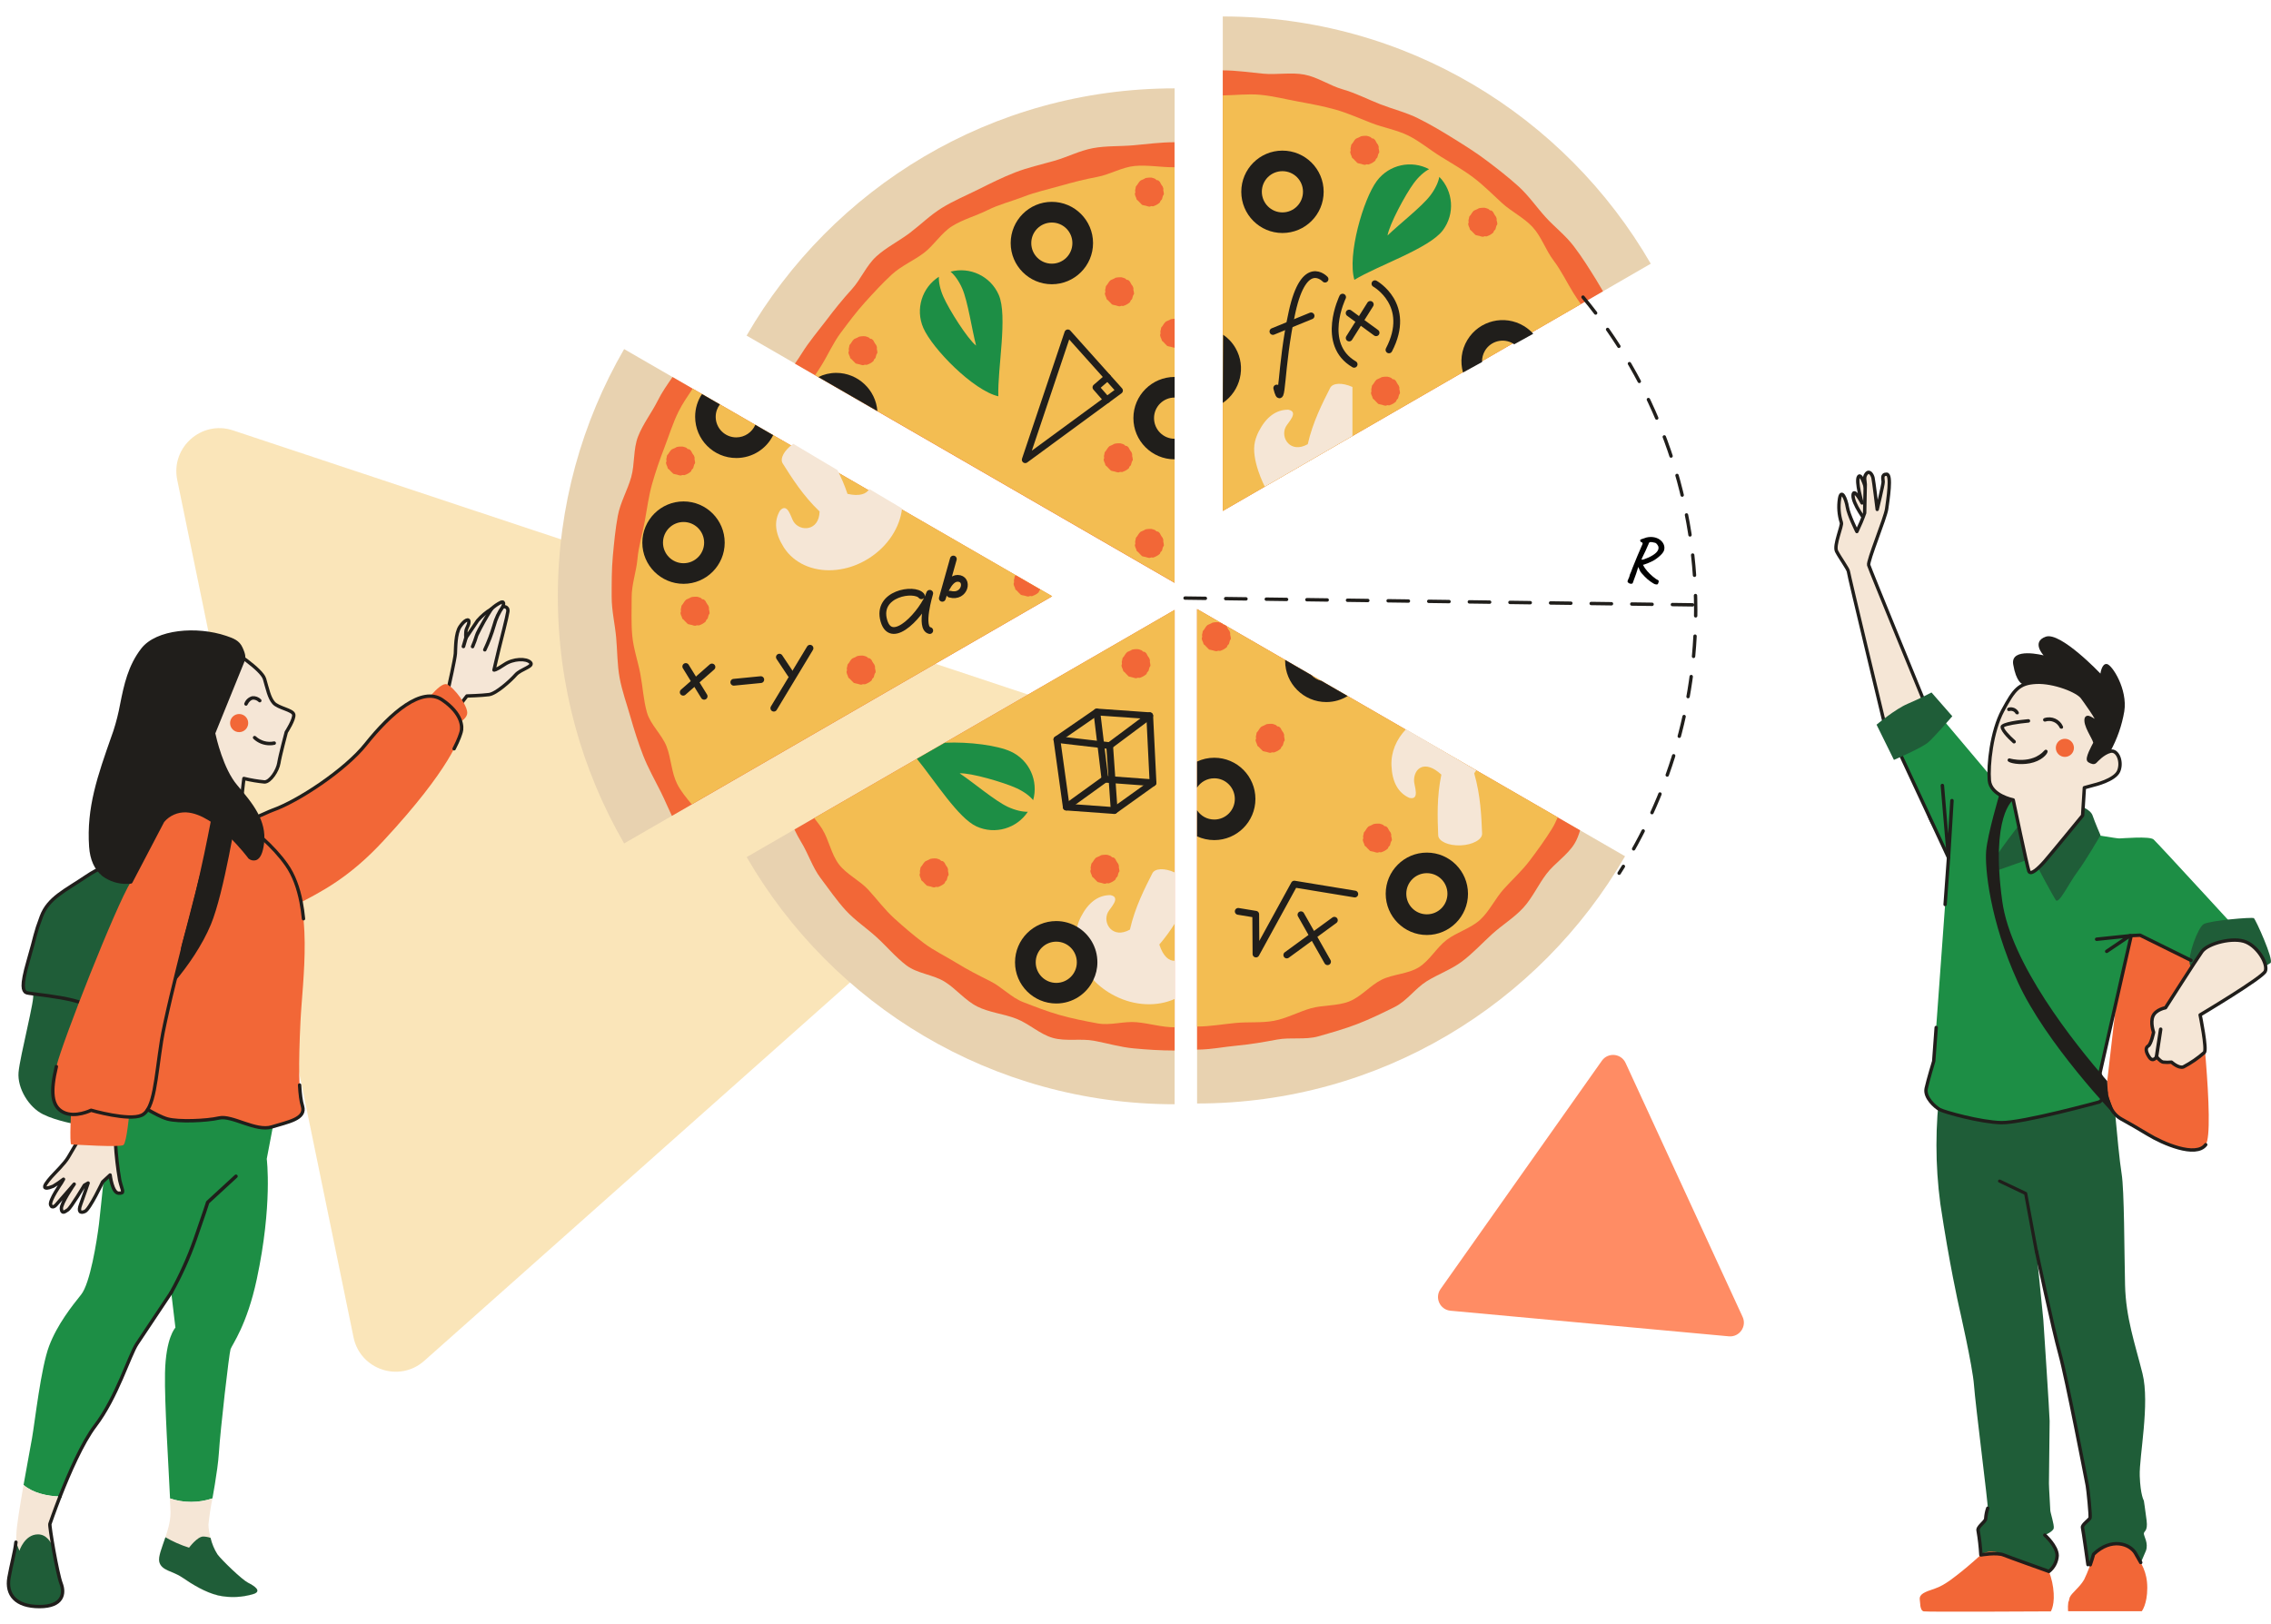 <svg width="671" height="480" viewBox="0 0 671 480" fill="none" xmlns="http://www.w3.org/2000/svg">
<path d="M81.37 326.015C81.37 326.015 69.048 325.142 60.256 324.917C51.463 324.691 36.504 320.072 36.504 320.072L35.406 322.494C35.406 322.494 34.739 323.151 32.985 331.732C31.231 340.313 29.907 356.377 29.251 361.653C28.594 366.928 26.624 379.246 23.977 382.551C21.33 385.856 16.939 391.347 14.518 397.732C12.096 404.116 10.342 419.954 9.459 425.014C9.039 427.436 7.962 433.113 6.956 438.82C9.798 441.201 13.799 442.104 17.729 442.227C17.647 442.433 17.575 442.628 17.493 442.823C20.109 436.069 24.223 426.451 28.163 421.288C34.534 412.933 38.279 400.39 40.475 397.095L50.591 381.914L51.832 392.322C51.832 392.322 48.97 395.196 48.754 405.748C48.57 414.565 49.832 433.492 50.242 442.802C54.305 444.167 58.706 444.157 62.769 442.782C62.472 444.26 64.339 434.714 64.667 429.428C65.109 422.386 67.684 400.031 68.115 398.707C68.546 397.383 72.957 391.676 75.881 377.952C80.57 355.956 78.816 342.458 78.816 342.458L80.939 331.311L81.37 326.015Z" fill="#1D8E45"/>
<path d="M4.843 453.395C4.843 453.272 4.843 453.118 4.853 452.964C4.853 453.118 4.843 453.261 4.843 453.395Z" fill="#1D8E45"/>
<path d="M14.743 450.326V450.336V450.326L14.754 450.305L14.743 450.326Z" fill="#1D8E45"/>
<path opacity="0.4" d="M125.364 402.125C118.049 408.632 106.425 404.773 104.455 395.176L52.366 141.822C50.396 132.225 59.548 124.095 68.833 127.175L314.195 208.714C323.491 211.804 325.953 223.803 318.638 230.31L125.364 402.125Z" fill="#F4BE52"/>
<path d="M120.101 225.148C120.101 225.343 120.009 225.538 120.029 225.722C120.05 225.907 120.265 226.061 120.306 226.236C120.347 226.41 120.398 226.585 120.47 226.749C120.542 226.923 120.522 227.139 120.624 227.293C120.706 227.447 120.891 227.549 121.014 227.693C121.127 227.837 121.127 228.093 121.25 228.227C121.383 228.35 121.548 228.463 121.691 228.586C121.835 228.699 122.009 228.791 122.163 228.884C122.317 228.976 122.502 229.058 122.676 229.13C122.84 229.192 123.015 229.284 123.199 229.325C123.374 229.376 123.579 229.264 123.774 229.284C123.959 229.305 124.123 229.448 124.318 229.448C124.513 229.448 124.687 229.366 124.872 229.346C125.056 229.315 125.221 229.222 125.405 229.171C125.59 229.13 125.775 229.13 125.939 229.058C126.113 228.986 126.329 229.007 126.493 228.915C126.647 228.822 126.749 228.617 126.893 228.504C127.047 228.391 127.16 228.247 127.283 228.124C127.416 227.991 127.539 227.868 127.652 227.714C127.765 227.57 128.001 227.498 128.093 227.344C128.186 227.18 128.196 226.964 128.268 226.79C128.329 226.615 128.452 226.451 128.504 226.277C128.545 226.102 128.627 225.907 128.658 225.722C128.668 225.548 128.504 225.343 128.504 225.148C128.504 224.963 128.586 224.778 128.565 224.593C128.545 224.409 128.483 224.224 128.442 224.049C128.391 223.875 128.401 223.649 128.34 223.495C128.268 223.321 128.073 223.208 127.98 223.054C127.888 222.889 127.785 222.735 127.673 222.581C127.56 222.428 127.478 222.253 127.355 222.12C127.221 221.986 127.119 221.822 126.965 221.709C126.811 221.606 126.606 221.565 126.452 221.473C126.288 221.37 126.113 221.319 125.949 221.247C125.775 221.175 125.631 221.021 125.446 220.97C125.272 220.929 125.077 220.908 124.892 220.878C124.708 220.847 124.523 220.847 124.328 220.847C124.133 220.847 123.948 220.837 123.764 220.847C123.569 220.878 123.394 220.949 123.21 220.991C123.035 221.042 122.851 221.114 122.686 221.186C122.512 221.268 122.409 221.473 122.255 221.565C122.102 221.647 121.835 221.606 121.691 221.709C121.537 221.822 121.414 221.966 121.281 222.099C121.147 222.232 121.127 222.458 121.014 222.602C120.901 222.756 120.829 222.91 120.737 223.074C120.645 223.228 120.491 223.351 120.419 223.526C120.347 223.7 120.286 223.875 120.234 224.049C120.183 224.224 120.255 224.429 120.234 224.614C120.204 224.799 120.101 224.973 120.101 225.148Z" fill="#F26737"/>
<path d="M49.083 254.278C49.083 254.278 23.926 332.892 23.136 332.502C22.346 332.112 16.877 331.342 12.691 329.269C8.505 327.195 5.099 321.591 5.479 316.9C5.858 312.209 10.598 294.165 9.716 293.929C6.423 293.066 6.033 291.845 8.362 283.88C10.691 275.915 10.178 276.305 12.24 270.813C14.302 265.332 19.237 263.228 25.629 258.907C32.01 254.586 44.384 250.634 44.384 250.634C48.385 248.427 49.083 254.278 49.083 254.278Z" fill="#1F5D38"/>
<path d="M27.66 299.471C28.04 294.781 8.259 293.908 7.602 293.261C6.946 292.615 6.033 291.835 8.351 283.87C10.67 275.905 10.167 276.295 12.23 270.803C14.292 265.322 19.227 263.218 25.619 258.897C32 254.575 44.373 250.624 44.373 250.624C48.375 248.417 49.072 254.267 49.072 254.267" stroke="#201E1B" stroke-miterlimit="10" stroke-linecap="round" stroke-linejoin="round"/>
<path d="M147.495 191.47C148.079 189.11 149.803 182.438 150.049 180.754C150.296 179.071 148.592 179.246 148.592 179.246C148.592 179.246 149.27 177.593 148.11 177.942C147.012 178.465 146.017 179.153 145.145 179.995C143.627 180.908 142.262 182.058 141.103 183.403C140.005 185.014 137.656 188.535 137.656 188.535C137.604 187.919 137.604 187.313 137.656 186.697C137.727 185.568 138.487 184.922 138.558 183.793C138.63 182.664 137.296 183.136 135.922 185.168C134.547 187.2 134.649 191.594 134.547 193.143C134.444 194.693 132.628 202.771 132.628 202.771L111.206 218.886C111.206 218.886 118.819 229.849 119.26 229.602C119.701 229.356 137.953 205.666 137.953 205.666C137.953 205.666 142.355 205.543 144.489 205.255C146.623 204.968 150.839 201.15 152.368 199.415C153.897 197.68 157.898 196.951 156.708 195.74C155.518 194.529 151.701 194.57 149.034 196.366C146.366 198.163 145.956 197.998 145.956 197.998C145.956 197.998 146.91 193.831 147.495 191.47Z" fill="#F5E6D6" stroke="#201E1B" stroke-miterlimit="10" stroke-linecap="round" stroke-linejoin="round"/>
<path d="M143.021 192.476C143.011 192.476 143.001 192.466 142.991 192.466C142.744 192.343 142.652 192.045 142.785 191.799C143.863 189.51 144.766 187.139 145.484 184.716C146.028 182.623 146.951 180.652 148.213 178.907L148.223 178.897C148.398 178.681 148.716 178.65 148.931 178.825L148.941 178.835C149.157 179.009 149.188 179.328 149.013 179.543C147.844 181.186 146.982 183.033 146.469 184.983C145.751 187.478 144.827 189.9 143.699 192.24C143.617 192.425 143.432 192.538 143.237 192.528C143.165 192.528 143.093 192.507 143.021 192.476Z" fill="#201E1B"/>
<path d="M139.42 191.542C139.153 191.429 139.041 191.121 139.153 190.865C139.615 189.808 140.015 188.73 140.344 187.621C140.723 186.205 144.324 180.375 144.735 179.718C144.735 179.707 144.745 179.707 144.745 179.697C144.899 179.461 145.207 179.4 145.443 179.553C145.679 179.707 145.75 180.015 145.607 180.251C144.027 182.705 142.601 185.26 141.328 187.888C140.99 189.038 140.579 190.177 140.097 191.275C140.015 191.46 139.831 191.583 139.625 191.583C139.564 191.583 139.492 191.563 139.42 191.542Z" fill="#201E1B"/>
<path d="M136.763 191.532C136.486 191.45 136.332 191.173 136.414 190.896L137.143 188.391C137.225 188.104 137.512 187.939 137.799 188.022C138.086 188.104 138.251 188.391 138.169 188.678L137.44 191.183C137.368 191.398 137.173 191.552 136.948 191.552L136.763 191.532Z" fill="#201E1B"/>
<path d="M133.767 214.411C133.767 214.411 137.502 213.2 138.014 211.034C138.527 208.868 134.147 203.079 132.013 202.217C129.878 201.355 124.215 209.402 124.215 209.402L133.767 214.411Z" fill="#F26737"/>
<path d="M71.531 275.135C71.531 275.135 79.862 271.286 87.434 267.395C95.005 263.505 103.162 259.4 113.247 248.509C133.48 226.728 135.778 217.768 136.24 216.341C136.701 214.914 136.629 210.87 130.648 206.815C124.667 202.761 115.484 210.624 108.076 219.933C102.054 227.508 88.142 236.746 80.508 239.435C78.292 240.216 71.767 243.952 68.197 242.648C64.626 241.345 57.66 241.622 57.66 241.622L71.531 275.135Z" fill="#F26737"/>
<path d="M59.373 198.573C56.501 203.315 55.824 217.87 57.178 222.602C58.532 227.334 60.215 240.031 60.892 240.534C61.569 241.037 68.166 245.779 69.859 245.779C71.552 245.779 71.193 245.276 71.039 242.227C70.885 239.179 72.065 230.044 72.065 230.044C74.065 230.526 76.107 230.875 78.159 231.07C79.852 231.07 82.047 227.683 82.386 225.486C82.725 223.29 84.582 216.351 84.582 216.351C84.582 216.351 87.106 212.44 86.777 211.106C86.449 209.772 82.222 209.238 80.868 207.719C79.513 206.2 79.011 203.49 78.159 200.616C77.308 197.742 68.515 192.158 68.515 192.158C66.145 190.803 62.246 193.831 59.373 198.573Z" fill="#F5E6D6" stroke="#201E1B" stroke-miterlimit="10" stroke-linecap="round" stroke-linejoin="round"/>
<path d="M74.866 218.322C74.866 218.312 74.866 218.312 74.866 218.322C74.66 218.116 74.671 217.798 74.866 217.603C75.071 217.408 75.389 217.408 75.594 217.603C77.02 218.927 79 219.482 80.909 219.092C81.186 219.03 81.463 219.194 81.524 219.471V219.482C81.586 219.749 81.422 220.026 81.155 220.087C80.683 220.2 80.201 220.251 79.719 220.241C77.913 220.262 76.169 219.564 74.866 218.322Z" fill="#201E1B"/>
<path d="M72.444 208.468C72.434 208.468 72.434 208.458 72.424 208.458C72.177 208.324 72.085 208.027 72.219 207.78C72.609 206.754 73.481 205.984 74.548 205.727C75.492 205.645 76.425 205.984 77.092 206.651C77.112 206.672 77.133 206.682 77.143 206.703C77.328 206.918 77.307 207.236 77.092 207.431C76.876 207.616 76.558 207.596 76.364 207.38C75.922 206.949 75.317 206.713 74.691 206.744C74.147 206.846 73.573 207.349 73.121 208.263C73.039 208.437 72.855 208.55 72.66 208.55C72.588 208.54 72.506 208.519 72.444 208.468Z" fill="#201E1B"/>
<path d="M64.442 471.429C67.94 472.199 71.582 472.045 74.999 470.988C77.42 470.115 75.009 468.576 73.245 467.693C71.48 466.81 65.55 461.083 64.226 459.328C62.903 457.572 61.589 452.954 61.589 450.531C61.856 447.934 62.246 445.348 62.769 442.782C58.686 444.167 54.264 444.167 50.181 442.782C50.304 444.537 50.376 446.005 50.376 447.031C50.376 452.748 46.405 458.917 47.072 461.555C47.739 464.193 51.032 464.193 53.895 466.174C56.747 468.155 60.707 470.567 64.442 471.429Z" fill="#F5E6D6"/>
<path d="M6.956 438.82C5.869 445.06 4.843 451.342 4.843 453.395C4.843 457.367 3.54 461.114 2.657 466.174C1.775 471.234 4.627 474.755 11.665 474.755C18.704 474.755 19.145 470.783 18.047 467.929C16.949 465.076 14.528 450.993 14.743 450.326C14.836 450.069 15.985 446.703 17.729 442.227C13.799 442.104 9.798 441.201 6.956 438.82Z" fill="#F5E6D6"/>
<path d="M50.335 382.356C50.335 382.356 50.324 382.356 50.324 382.345C50.088 382.202 50.006 381.894 50.15 381.658C52.91 376.679 55.249 371.486 57.147 366.118C60.174 357.444 60.871 355.145 60.871 355.145C60.902 355.053 60.953 354.981 61.015 354.909L69.377 347.211C69.582 347.016 69.91 347.036 70.105 347.241C70.3 347.447 70.28 347.775 70.074 347.97L61.815 355.576C61.631 356.192 60.789 358.809 58.111 366.456C56.193 371.886 53.823 377.141 51.032 382.171C50.94 382.325 50.776 382.427 50.591 382.427C50.509 382.427 50.417 382.397 50.335 382.356Z" fill="#201E1B"/>
<path d="M75.03 470.988C77.451 470.115 75.04 468.576 73.275 467.693C71.511 466.81 65.57 461.093 64.257 459.328C63.303 457.829 62.615 456.177 62.205 454.442C61.507 454.206 60.779 454.072 60.05 454.052C58.286 454.052 55.864 457.347 55.864 457.347C53.433 456.587 51.083 455.55 48.877 454.267C47.841 457.357 46.692 460.036 47.072 461.555C47.739 464.193 51.042 464.193 53.895 466.174C56.747 468.155 60.707 470.567 64.442 471.45C67.95 472.22 71.603 472.055 75.03 470.988Z" fill="#1F5D38"/>
<path d="M11.665 474.755C18.703 474.755 19.145 470.793 18.047 467.929C17.062 464.439 16.282 460.888 15.728 457.306C15.051 455.633 13.697 453.415 11.224 453.415C7.274 453.415 5.735 458.25 5.735 458.25L4.709 455.715C4.34 458.876 3.365 462.068 2.657 466.174C1.765 471.234 4.627 474.755 11.665 474.755Z" fill="#1F5D38"/>
<path d="M51.248 239.169C47.441 245.327 45.389 267.324 39.521 287.267C35.961 299.944 34.483 313.123 35.13 326.271H40.403C41.285 326.271 46.272 329.792 49.493 330.675C52.715 331.558 60.933 331.25 64.739 330.377C68.546 329.505 75.594 334.483 80.283 333.025C84.972 331.568 90.532 330.675 89.363 326.867C88.193 323.059 88.193 314.252 88.778 301.935C89.363 289.618 92.882 267.324 84.674 255.591C76.466 243.859 58.871 234.765 58.871 234.765C58.871 234.765 55.054 233.01 51.248 239.169Z" fill="#F26737"/>
<path d="M22.879 337.367C22.879 337.367 21.289 340.067 20.181 341.966C19.073 343.865 16.231 346.564 15.123 347.827C14.015 349.089 12.743 350.67 13.379 350.988C14.015 351.306 15.277 350.67 15.759 350.516C16.795 349.89 17.801 349.202 18.765 348.463L18.129 349.571C18.129 349.571 14.476 354.806 14.959 356.069C15.441 357.331 16.549 356.069 16.549 356.069L21.925 349.91C21.925 349.91 17.975 355.617 18.129 357.198C18.283 358.779 19.073 358.152 20.027 357.516C20.981 356.88 24.931 350.228 24.931 350.228L26.039 349.592C26.039 349.592 24.603 353.872 23.823 355.925C23.043 357.978 23.669 358.614 25.095 357.978C26.521 357.342 30.318 349.264 30.318 349.264L32.534 347.211C32.534 347.211 33.17 352.589 35.068 352.589C36.966 352.589 36.166 352.117 35.376 348.791C34.74 345.127 34.319 341.422 34.114 337.706L22.879 337.367Z" fill="#F5E6D6" stroke="#201E1B" stroke-miterlimit="10" stroke-linecap="round" stroke-linejoin="round"/>
<path d="M32.811 326.425C31.221 326.107 21.094 326.898 21.094 326.898C21.094 326.898 20.417 338.188 21.094 338.188C21.771 338.188 35.53 339.133 36.484 338.342C37.438 337.552 38.228 328.838 38.228 328.838C36.504 327.862 34.688 327.052 32.811 326.425Z" fill="#F26737"/>
<path d="M64.442 240.677C62.687 235.104 53.689 235.289 51.638 236.469C49.586 237.649 43.029 253.58 38.638 260.621C34.247 267.662 18.406 307.837 16.652 315.176C14.897 322.515 15.184 326.918 18.704 328.673C22.223 330.429 26.911 328.088 26.911 328.088C26.911 328.088 38.064 331.322 41.87 329.556C45.677 327.791 45.964 318.696 47.728 307.549C49.493 296.402 60.923 253.58 60.923 253.58" fill="#F26737"/>
<path d="M71.849 195.063C72.465 193.646 70.905 189.9 66.76 188.371C58.296 185.527 46.559 186.359 42.229 191.922C36.422 199.333 36.648 208.612 34.022 216.084C29.558 228.689 26.019 238.183 26.84 250.131C27.66 262.079 38.638 260.6 38.638 260.6L48.088 242.576C57.978 231.696 73.799 253.323 73.799 253.323C73.799 253.323 76.682 255.848 77.502 249.217C78.323 242.587 74.209 237.711 69.674 232.322C65.139 226.934 63.087 216.669 63.087 216.669L71.706 195.432C71.757 195.309 71.808 195.186 71.849 195.063Z" fill="#201E1B"/>
<path d="M30.215 258.856C27.896 256.957 26.593 254.062 26.327 250.233C25.526 238.635 28.82 229.284 32.985 217.439L33.498 215.982C34.34 213.385 35.006 210.736 35.499 208.047C36.617 202.422 37.838 196.644 41.747 191.624C46.179 185.917 58.163 184.973 66.843 187.898C68.997 188.627 70.721 189.264 71.654 191.337C72.65 193.523 72.66 194.375 72.177 195.627L63.621 216.71C63.908 217.993 65.96 227.149 70.064 231.994C74.599 237.342 78.867 242.402 78.015 249.279C77.656 252.122 76.897 253.713 75.686 254.175C74.917 254.411 74.076 254.247 73.46 253.734L73.378 253.641C73.286 253.518 63.682 240.523 55.054 240.062C52.551 239.938 50.129 240.985 48.508 242.895L39.1 260.857C39.018 261.001 38.874 261.103 38.71 261.124C38.3 261.175 37.889 261.196 37.479 261.196C34.863 261.247 32.308 260.426 30.215 258.856ZM47.667 242.433C47.688 242.392 47.708 242.361 47.739 242.33C49.555 240.144 52.304 238.953 55.136 239.117C64.041 239.579 73.398 251.968 74.199 253.056C74.517 253.313 74.948 253.405 75.348 253.292C75.809 253.077 76.63 252.266 77.02 249.187C77.831 242.751 73.696 237.865 69.315 232.682C64.749 227.293 62.697 217.223 62.615 216.792C62.595 216.7 62.595 216.597 62.615 216.505L71.244 195.268C72.034 193.308 71.634 194.683 70.762 192.753C69.941 190.937 68.412 189.541 66.524 188.904C58.46 186.184 46.764 186.872 42.568 192.281C38.803 197.116 37.643 202.771 36.514 208.242C36.002 210.973 35.324 213.672 34.463 216.31L33.95 217.767C29.825 229.5 26.563 238.768 27.353 250.151C27.588 253.682 28.809 256.341 30.861 258.045C33.006 259.636 35.663 260.385 38.32 260.169L47.667 242.433Z" fill="#201E1B"/>
<path d="M17.729 442.227C20.355 435.514 24.336 426.297 28.163 421.288C34.535 412.933 38.279 400.39 40.475 397.095L50.591 381.914" stroke="#201E1B" stroke-miterlimit="10" stroke-linecap="round" stroke-linejoin="round"/>
<path d="M43.635 327.883C45.481 328.93 47.749 330.182 49.503 330.665C52.725 331.547 60.943 331.239 64.749 330.367C68.556 329.494 75.604 334.473 80.293 333.015C84.982 331.558 90.543 330.665 89.373 326.857C88.942 325.44 88.665 323.336 88.521 320.626" stroke="#201E1B" stroke-miterlimit="10" stroke-linecap="round" stroke-linejoin="round"/>
<path d="M89.671 271.491C89.506 269.818 89.281 268.186 88.973 266.595C88.173 262.448 86.829 258.65 84.674 255.581C82.725 252.8 80.252 250.162 77.605 247.76" stroke="#201E1B" stroke-miterlimit="10" stroke-linecap="round" stroke-linejoin="round"/>
<path d="M16.652 315.176C14.897 322.515 15.184 326.918 18.704 328.673C22.223 330.428 26.911 328.088 26.911 328.088C26.911 328.088 38.064 331.322 41.87 329.556C45.677 327.791 45.964 318.696 47.728 307.549C49.493 296.402 60.923 253.58 60.923 253.58" stroke="#201E1B" stroke-miterlimit="10" stroke-linecap="round" stroke-linejoin="round"/>
<path d="M134.167 221.268C135.655 218.414 136.075 216.864 136.24 216.331C136.701 214.904 136.63 210.86 130.648 206.805C124.667 202.751 115.484 210.613 108.077 219.923C102.054 227.498 88.142 236.736 80.508 239.425C78.292 240.205 71.767 243.941 68.197 242.638" stroke="#201E1B" stroke-miterlimit="10" stroke-linecap="round" stroke-linejoin="round"/>
<path d="M4.709 455.715C4.35 458.886 3.376 462.109 2.657 466.174C1.775 471.234 4.627 474.755 11.665 474.755C18.704 474.755 19.145 470.783 18.047 467.929C16.949 465.076 14.528 450.993 14.743 450.326C14.836 450.069 15.985 446.703 17.729 442.227" stroke="#201E1B" stroke-miterlimit="10" stroke-linecap="round" stroke-linejoin="round"/>
<path d="M70.659 216.351C72.138 216.351 73.337 215.152 73.337 213.672C73.337 212.192 72.138 210.993 70.659 210.993C69.18 210.993 67.981 212.192 67.981 213.672C67.981 215.152 69.18 216.351 70.659 216.351Z" fill="#F26737"/>
<path d="M54.418 276.603C53.125 281.057 53.412 280.883 53.341 282.936C53.218 286.21 51.566 290.141 51.566 290.141C55.598 285.379 59.804 279.22 62.308 273.195C66.217 263.782 69.982 239.959 69.982 239.959L62.78 240.031C62.78 240.041 59.055 260.652 54.418 276.603Z" fill="#201E1B"/>
<path d="M622.153 324.342L573.306 321.037C571.767 332.563 571.767 344.244 573.306 355.761C575.943 373.457 578.785 386.01 578.785 386.01C578.785 386.01 582.848 403.705 583.248 409.361C583.648 415.017 587.516 445.101 587.311 445.686C586.972 446.672 586.777 447.698 586.706 448.735C586.706 449.751 584.059 451.178 584.469 452.399C584.879 454.75 585.146 457.121 585.28 459.502C585.28 459.502 589.937 458.681 591.979 459.502C594.031 460.323 603.152 463.567 603.152 463.567L605.389 464.378C606.825 463.238 607.707 461.545 607.82 459.718C607.82 456.875 604.168 453.631 604.168 453.631C604.168 453.631 606.61 452.615 606.805 451.599C606.999 450.582 605.789 446.939 605.789 446.323C605.789 445.707 605.389 439.62 605.389 438.399C605.389 437.177 605.594 421.75 605.594 419.923C605.594 418.096 603.737 390.074 603.737 390.074L601.705 369.772C601.705 369.772 606.579 392.723 608.61 400.031C610.642 407.339 616.521 437.998 616.726 439.015C616.931 440.031 617.741 447.945 617.536 448.55C617.331 449.156 615.094 450.582 615.3 451.404C615.505 452.225 616.921 462.366 616.921 462.366L631.602 463.536C632.516 461.822 633.326 460.056 634.044 458.26C634.855 456.023 633.429 453.99 633.429 453.19C633.429 452.379 634.65 452.574 634.249 449.33C633.849 446.087 633.429 443.439 633.429 443.439C633.429 443.439 632.413 441.817 632.218 436.13C632.023 430.444 635.265 414.811 633.029 405.881C630.792 396.951 628.114 389.459 627.878 379.728C627.642 370.008 627.673 351.717 626.862 346.831C626.278 343.31 625.436 334.421 625.016 329.731C624.851 327.914 623.405 327.647 623.405 327.647L622.276 325.851L622.153 324.342Z" fill="#1F5D38"/>
<path d="M649.013 282.689C647.567 280.78 628.145 272.363 627.94 273.595C627.735 274.827 622.153 323.428 622.153 323.428L624.431 329.392C624.431 329.392 630.217 332.512 634.557 335.181C638.897 337.85 648.798 342.191 651.701 338.26C654.605 334.329 649.65 291.968 649.65 291.968C649.65 291.968 650.46 284.598 649.013 282.689Z" fill="#F26737"/>
<path d="M622.153 323.428L623.487 326.908C624.092 328.499 625.252 329.823 626.739 330.654C628.822 331.804 631.951 333.58 634.568 335.181C638.908 337.85 648.808 342.191 651.712 338.26" stroke="#201E1B" stroke-miterlimit="10" stroke-linecap="round" stroke-linejoin="round"/>
<path d="M574.209 236.685L579.709 239.877C580.683 239.189 581.894 238.768 583.207 238.768C586.572 238.768 589.291 241.478 589.291 244.845C589.291 245.03 589.291 245.194 589.26 245.378L594.79 248.56C595.16 247.401 595.365 246.138 595.365 244.845C595.365 238.132 589.917 232.682 583.207 232.682C579.626 232.692 576.395 234.242 574.209 236.685Z" fill="#201E1B"/>
<path d="M591.148 228.165C591.148 228.36 591.056 228.545 591.076 228.73C591.107 228.915 591.312 229.069 591.353 229.243C591.405 229.417 591.435 229.592 591.507 229.756C591.579 229.931 591.558 230.146 591.661 230.3C591.753 230.475 591.938 230.557 592.051 230.711C592.164 230.854 592.164 231.111 592.287 231.234C592.42 231.357 592.584 231.47 592.738 231.594C592.882 231.706 593.046 231.789 593.21 231.891C593.364 231.984 593.549 232.066 593.723 232.138C593.887 232.209 594.062 232.292 594.247 232.333C594.421 232.384 594.626 232.271 594.821 232.302C594.995 232.312 595.17 232.456 595.355 232.456C595.55 232.456 595.724 232.374 595.909 232.343C596.093 232.322 596.257 232.23 596.442 232.189C596.627 232.138 596.811 232.138 596.976 232.076C597.14 232.004 597.366 232.025 597.53 231.932C597.684 231.84 597.786 231.635 597.94 231.522C598.084 231.409 598.197 231.265 598.32 231.142C598.453 231.019 598.576 230.875 598.699 230.731C598.812 230.588 599.048 230.516 599.13 230.362C599.223 230.187 599.233 229.982 599.294 229.808C599.366 229.633 599.479 229.469 599.53 229.294C599.571 229.12 599.653 228.935 599.684 228.75C599.705 228.566 599.53 228.371 599.53 228.176C599.53 227.98 599.612 227.796 599.592 227.621C599.571 227.426 599.51 227.252 599.469 227.077C599.417 226.892 599.428 226.677 599.366 226.513C599.294 226.338 599.099 226.225 599.007 226.071C598.915 225.907 598.812 225.763 598.699 225.609C598.586 225.466 598.504 225.291 598.381 225.148C598.248 225.024 598.145 224.86 597.991 224.747C597.848 224.634 597.642 224.604 597.478 224.511C597.324 224.419 597.14 224.357 596.976 224.285C596.801 224.203 596.658 224.06 596.473 224.008C596.298 223.967 596.104 223.947 595.919 223.926C595.734 223.895 595.55 223.885 595.355 223.885C595.16 223.885 594.975 223.875 594.79 223.885C594.606 223.906 594.421 223.977 594.236 224.029C594.062 224.07 593.877 224.142 593.713 224.224C593.539 224.306 593.436 224.501 593.282 224.593C593.128 224.675 592.861 224.624 592.718 224.737C592.564 224.85 592.441 225.004 592.307 225.127C592.184 225.26 592.153 225.497 592.041 225.63C591.928 225.774 591.856 225.938 591.764 226.102C591.671 226.266 591.507 226.379 591.435 226.554C591.364 226.718 591.312 226.903 591.251 227.077C591.21 227.252 591.281 227.447 591.251 227.632C591.251 227.806 591.148 227.97 591.148 228.165Z" fill="#F26737"/>
<path d="M569.059 239.117C569.274 240.534 569.736 241.93 570.485 243.244C573.491 248.56 579.903 250.747 585.433 248.612L569.059 239.117Z" fill="#201E1B"/>
<path d="M567.222 472.682C567.038 471.05 568.648 470.444 571.696 469.428C574.743 468.412 577.78 465.774 579.606 464.357C581.432 462.93 585.28 459.482 585.28 459.482C585.28 459.482 587.896 457.234 591.979 459.461C596.063 461.688 605.378 464.337 605.378 464.337C606.189 466.42 606.671 468.617 606.794 470.854C606.917 472.969 606.62 474.385 606.353 475.217C606.343 475.237 606.343 475.258 606.333 475.278C606.148 475.843 605.974 476.13 605.974 476.13H605.953C605.943 476.141 605.943 476.151 605.933 476.171C605.933 476.171 569.408 476.377 568.392 476.171C567.725 476.007 567.499 475.237 567.356 474.314H567.386C567.335 473.8 567.294 473.246 567.222 472.682Z" fill="#F26737"/>
<path d="M601.685 370.357C601.459 370.357 601.264 370.192 601.234 369.977L598.094 353L590.604 349.438C590.379 349.335 590.276 349.069 590.379 348.832C590.379 348.832 590.379 348.822 590.389 348.822C590.502 348.596 590.769 348.494 591.005 348.596L598.72 352.25C598.853 352.312 598.956 352.445 598.976 352.599L602.177 369.813C602.229 370.059 602.28 370.48 602.034 370.531C602.034 370.531 601.808 370.357 601.798 370.357H601.685Z" fill="#201E1B"/>
<path d="M611.124 473.287H611.237C611.309 472.877 611.391 472.466 611.514 472.066C612.119 470.649 614.356 469.222 615.782 466.79C616.941 464.378 617.875 461.863 618.572 459.276C623.846 454.206 629.417 456.228 630.997 459.071C632.577 461.914 634.444 464.347 634.444 469.222C634.444 474.098 632.823 476.12 632.823 476.12H611.103C611.103 476.1 611.103 476.089 611.103 476.069H611.032C610.97 475.145 611.001 474.211 611.124 473.287Z" fill="#F26737"/>
<path d="M603.86 239.979C603.121 238.635 589.722 231.193 589.722 231.193L571.254 209.299L559.199 217.993L575.718 253.436L571.347 313.585C571.347 313.585 569.716 318.943 569.12 321.622C568.525 324.301 571.788 327.144 573.132 327.883C574.476 328.622 585.136 331.609 591.292 331.753C597.448 331.896 620.276 325.645 620.276 325.645C621.097 325.071 621.763 324.301 622.215 323.408C622.656 322.217 620.43 317.311 620.43 317.311L629.356 276.5L632.331 276.356L654.902 287.524L665.48 279.63C665.48 279.63 637.492 249.094 636.302 248.057C635.111 247.021 627.068 247.76 626.175 247.76C625.283 247.76 617.547 246.425 617.547 246.425C617.547 246.425 604.599 241.324 603.86 239.979Z" fill="#1D8E45"/>
<path d="M575.717 253.929C575.44 253.939 575.215 253.713 575.204 253.436L573.388 232.168C573.368 231.881 573.573 231.635 573.86 231.614C574.137 231.594 574.384 231.799 574.414 232.076L575.605 246.364L576.22 236.561C576.241 236.274 576.477 236.059 576.764 236.079C577.051 236.1 577.267 236.336 577.246 236.623L576.22 253.456C576.21 253.723 575.984 253.929 575.717 253.929Z" fill="#201E1B"/>
<path d="M622.03 281.416C621.876 281.18 621.938 280.862 622.174 280.708L627.303 277.239L619.537 278.06C619.26 278.091 619.003 277.886 618.973 277.608C618.942 277.331 619.147 277.075 619.424 277.044L629.253 276.017C629.479 275.987 629.704 276.11 629.786 276.325C629.868 276.551 629.786 276.798 629.591 276.931L622.748 281.54C622.666 281.601 622.563 281.632 622.461 281.632C622.297 281.632 622.133 281.56 622.03 281.416Z" fill="#201E1B"/>
<path d="M598.402 241.56C596.606 243.613 589.794 252.481 589.024 254.534C588.255 256.587 587.496 257.88 589.158 257.49C590.82 257.1 599.818 253.631 600.331 253.764C601.069 254.185 601.623 254.883 601.869 255.694C602.003 256.32 606.486 264.542 607.389 265.958C608.292 267.375 611.237 261.083 613.812 257.614C616.387 254.144 620.624 246.815 620.624 246.815C620.624 246.815 618.952 242.966 618.306 241.037C617.659 239.107 614.581 238.204 614.581 238.204C612.919 236.921 600.197 239.507 598.402 241.56Z" fill="#1F5D38"/>
<path d="M620.994 224.183C620.994 224.183 617.926 227.005 616.254 226.749C614.582 226.492 614.705 226.369 616.121 223.546C617.536 220.724 617.023 219.831 615.484 214.955C613.945 210.08 614.202 210.849 614.838 209.566C615.474 208.283 614.961 207.77 608.682 204.691C605.245 202.884 601.408 202.002 597.53 202.125C597.53 202.125 595.724 201.611 594.832 196.356C593.939 191.101 603.809 193.667 603.809 193.667C603.809 193.667 600.085 189.684 604.445 188.145C608.805 186.605 620.604 199.045 620.604 199.045C620.604 199.045 620.984 195.966 622.523 196.223C624.062 196.479 628.679 203.664 627.653 210.203C626.955 214.339 625.56 218.332 623.549 222.007L620.994 224.183Z" fill="#201E1B"/>
<path d="M601.623 201.622C596.504 201.878 595.078 203.798 591.753 209.956C588.429 216.115 587.393 226.123 587.783 230.608C588.173 235.094 594.831 236.377 594.831 236.377C594.831 236.377 598.935 256.002 599.448 257.408C599.961 258.814 602.393 256.515 604.188 254.462C605.984 252.41 615.341 240.975 615.341 240.975L615.854 232.764L618.675 231.994C618.675 231.994 624.821 230.577 625.98 227.888C627.139 225.199 625.724 221.483 623.549 221.996C621.373 222.51 619.455 224.696 619.065 225.076C618.675 225.455 618.172 225.332 617.27 224.819C616.367 224.306 618.542 220.457 618.932 219.687C619.321 218.917 616.49 215.325 616.367 213.015C616.244 210.706 618.429 213.015 619.578 213.272C620.727 213.528 615.341 206.22 615.341 206.22C614.058 204.167 606.743 201.365 601.623 201.622Z" fill="#F5E6D6" stroke="#201E1B" stroke-miterlimit="10" stroke-linecap="round" stroke-linejoin="round"/>
<path d="M594.77 219.595C593.169 218.178 590.615 215.571 591.179 214.462C591.743 213.354 596.504 212.769 599.284 212.512C599.571 212.492 599.818 212.697 599.838 212.984V212.995C599.859 213.272 599.654 213.518 599.377 213.539C596.217 213.826 592.502 214.462 592.113 214.904C592.051 215.376 593.6 217.193 595.437 218.794C595.652 218.979 595.673 219.307 595.488 219.523C595.385 219.636 595.242 219.697 595.098 219.697C594.985 219.707 594.862 219.666 594.77 219.595Z" fill="#201E1B"/>
<path d="M593.272 224.922C593.139 224.737 593.139 224.501 593.272 224.316C593.405 224.142 593.631 224.07 593.836 224.131C593.929 224.152 600.269 226.02 604.096 221.719C604.24 221.555 604.465 221.504 604.671 221.576C604.876 221.658 605.009 221.863 604.999 222.079C604.968 222.848 603.152 224.911 599.756 225.558C596.688 226.143 593.734 225.517 593.272 224.922Z" fill="#201E1B"/>
<path d="M608.59 215.109C607.861 213.487 606.035 212.676 604.342 213.22C604.055 213.303 603.768 213.138 603.675 212.861C603.593 212.574 603.757 212.286 604.045 212.194C606.24 211.486 608.61 212.543 609.534 214.657C609.647 214.914 609.524 215.222 609.267 215.335C609.195 215.345 609.134 215.345 609.062 215.335C608.877 215.355 608.703 215.263 608.59 215.109Z" fill="#201E1B"/>
<path d="M595.519 210.87C595.16 210.203 594.38 209.895 593.662 210.131C593.375 210.192 593.098 210.008 593.036 209.731C592.974 209.443 593.159 209.166 593.446 209.104C594.636 208.776 595.888 209.33 596.452 210.418C596.452 210.418 596.452 210.429 596.463 210.429C596.576 210.685 596.463 210.983 596.206 211.096C596.134 211.106 596.063 211.106 595.991 211.096C595.806 211.116 595.632 211.024 595.519 210.87Z" fill="#201E1B"/>
<path d="M652.82 289.145C651.937 288.796 647.659 287.195 647.002 284.906C646.346 282.617 649.342 274.139 651.106 273.082C652.871 272.025 665.398 270.967 665.932 271.316C666.465 271.665 671.893 283.675 670.867 284.557C668.876 285.84 666.824 287.021 664.711 288.088C664.711 288.088 653.702 289.494 652.82 289.145Z" fill="#1F5D38"/>
<path d="M636.127 300.262C635.286 302.212 636.312 305.035 636.312 305.035C636.312 305.035 635.604 308.555 634.721 309.089C633.839 309.623 633.972 310.854 635.07 312.445C636.168 314.036 637.194 312.271 637.194 312.271C637.194 312.271 638.251 313.687 639.133 313.862C639.954 313.954 640.785 313.954 641.606 313.862C641.606 313.862 643.719 315.802 645.135 315.268C647.351 314.108 649.413 312.692 651.291 311.039C652.173 310.177 650.06 299.913 650.06 299.913C650.06 299.913 668.415 288.981 669.297 287.031C670.179 285.081 667.348 279.969 663.644 278.378C659.94 276.787 652.358 278.727 650.593 281.201C648.829 283.675 639.831 297.798 639.831 297.798C639.831 297.798 636.968 298.312 636.127 300.262Z" fill="#F5E6D6" stroke="#201E1B" stroke-miterlimit="10" stroke-linecap="round" stroke-linejoin="round"/>
<path d="M637.081 312.774C636.804 312.733 636.609 312.466 636.65 312.189L637.892 304.07C637.933 303.782 638.199 303.587 638.476 303.628C638.764 303.669 638.959 303.936 638.918 304.224L637.686 312.353C637.645 312.599 637.43 312.784 637.184 312.784L637.081 312.774Z" fill="#201E1B"/>
<path d="M551.391 154.098C551.391 154.098 547.339 148.812 547.513 146.338C547.688 143.865 550.16 148.627 550.16 148.627C550.16 148.627 548.252 142.263 549.134 140.857C550.017 139.451 551.597 145.455 551.597 145.455L551.391 154.098Z" fill="#F5E6D6" stroke="#201E1B" stroke-miterlimit="10" stroke-linecap="round" stroke-linejoin="round"/>
<path d="M556.911 214.298C556.911 214.298 546.149 169.618 546.149 168.93C546.149 168.242 543.522 164.66 542.64 162.895C541.757 161.129 544.405 155.309 544.056 154.426C543.327 152.148 543.153 149.725 543.522 147.365C544.056 144.183 545.472 147.549 545.82 149.838C546.169 152.127 548.642 157.075 548.642 157.075C549.504 155.289 550.273 153.462 550.94 151.594C550.94 151.07 551.114 144.008 551.114 143.125C551.114 142.243 550.55 141.001 551.463 139.944C552.376 138.886 553.187 140.303 553.402 141.186C553.618 142.068 554.644 150.536 554.644 150.536C554.644 150.536 556.408 143.3 556.408 142.417C556.408 141.535 555.844 140.128 557.434 140.128C559.025 140.128 557.794 147.744 557.434 150.393C557.075 153.041 551.781 165.758 552.13 166.99C552.479 168.222 568.72 207.77 568.72 207.77L556.911 214.298Z" fill="#F5E6D6" stroke="#201E1B" stroke-miterlimit="10" stroke-linecap="round" stroke-linejoin="round"/>
<path d="M617.598 462.407C617.957 461.381 618.285 460.334 618.573 459.276C623.846 454.206 629.417 456.228 630.997 459.071C631.5 459.964 632.023 460.826 632.516 461.73" stroke="#201E1B" stroke-miterlimit="10" stroke-linecap="round" stroke-linejoin="round"/>
<path d="M587.311 445.676C586.972 446.662 586.777 447.688 586.706 448.725C586.706 449.741 584.059 451.168 584.469 452.389C584.879 454.74 585.146 457.111 585.28 459.492C585.28 459.492 589.937 458.671 591.979 459.492C594.031 460.313 603.152 463.557 603.152 463.557L605.389 464.367C606.825 463.228 607.707 461.534 607.82 459.707C607.82 456.864 604.168 453.621 604.168 453.621" stroke="#201E1B" stroke-miterlimit="10" stroke-linecap="round" stroke-linejoin="round"/>
<path d="M601.705 369.761C601.705 369.761 606.579 392.712 608.61 400.021C610.642 407.329 616.52 437.988 616.726 439.004C616.931 440.021 617.741 447.934 617.536 448.54C617.331 449.145 615.094 450.572 615.3 451.393C615.505 452.215 616.921 462.356 616.921 462.356" stroke="#201E1B" stroke-miterlimit="10" stroke-linecap="round" stroke-linejoin="round"/>
<path d="M610.098 223.669C611.577 223.669 612.776 222.47 612.776 220.991C612.776 219.511 611.577 218.312 610.098 218.312C608.619 218.312 607.42 219.511 607.42 220.991C607.42 222.47 608.619 223.669 610.098 223.669Z" fill="#F26737"/>
<path d="M559.199 217.993L575.718 253.436L574.712 267.283" stroke="#201E1B" stroke-miterlimit="10" stroke-linecap="round" stroke-linejoin="round"/>
<path d="M572.075 303.628L571.347 313.585C571.347 313.585 569.715 318.943 569.12 321.622C568.525 324.301 571.788 327.144 573.132 327.883C574.476 328.622 585.136 331.609 591.292 331.753C597.448 331.896 620.276 325.645 620.276 325.645C621.096 325.071 621.763 324.301 622.215 323.408C622.656 322.217 620.429 317.311 620.429 317.311" stroke="#201E1B" stroke-miterlimit="10" stroke-linecap="round" stroke-linejoin="round"/>
<path d="M570.69 204.629C570.69 204.629 567.335 206.415 563.631 207.986C559.927 209.556 554.459 214.144 554.459 214.144L559.589 224.552C559.589 224.552 567.766 221.032 569.654 219.42C571.542 217.809 576.836 211.65 576.836 211.65L570.69 204.629Z" fill="#1F5D38"/>
<path d="M590.769 234.714C590.769 234.714 587.249 246.497 586.839 251.455C586.429 256.413 587.886 271.912 596.145 290.1C604.404 308.288 625.016 329.71 625.016 329.71C625.016 329.71 623.528 325.83 623.148 324.588C622.759 323.315 622.687 321.694 622.605 319.456C612.519 307.888 594.134 284.65 591.6 266.338C588.081 240.914 594.831 236.366 594.831 236.366L590.769 234.714Z" fill="#201E1B"/>
<path d="M629.355 276.5L632.331 276.356L647.361 283.788" stroke="#201E1B" stroke-miterlimit="10" stroke-linecap="round" stroke-linejoin="round"/>
<path d="M620.337 317.691L629.592 276.931" stroke="#201E1B" stroke-miterlimit="10" stroke-linecap="round" stroke-linejoin="round"/>
<path d="M487.74 77.927C462.48 34.262 415.337 4.865 361.288 4.865V150.967L487.74 77.927Z" fill="#E8D2B0"/>
<path d="M473.633 86.076C472.976 84.968 472.34 83.859 471.663 82.761C469.549 79.353 467.436 75.956 465.004 72.774C462.593 69.572 459.341 67.108 456.653 64.152C453.965 61.185 451.697 57.85 448.732 55.14C445.777 52.451 442.617 50.008 439.427 47.585C436.236 45.163 432.871 43.048 429.464 40.934C426.068 38.82 422.652 36.787 419.051 35.001C415.48 33.205 411.582 32.271 407.837 30.813C404.123 29.366 400.593 27.508 396.715 26.4C392.888 25.312 389.328 22.776 385.368 22.038C381.459 21.309 377.242 22.15 373.21 21.771C369.28 21.411 365.32 20.796 361.288 20.796V150.978L473.633 86.076Z" fill="#F26737"/>
<path d="M467.076 89.864C466.327 88.786 465.579 87.698 464.881 86.569C462.89 83.356 461.28 79.938 458.971 76.9C456.694 73.893 455.442 69.951 452.867 67.139C450.322 64.357 446.649 62.592 443.818 60.026C441.037 57.501 438.37 54.75 435.312 52.451C432.245 50.141 428.92 48.273 425.73 46.292C422.467 44.28 419.502 41.755 416.137 40.082C412.7 38.378 408.821 37.752 405.302 36.387C401.742 35.022 398.285 33.441 394.653 32.404C390.98 31.368 387.255 30.69 383.541 30.003C379.796 29.315 376.082 28.36 372.317 28.011C368.665 27.683 364.961 28.145 361.298 28.196V150.988L467.076 89.864Z" fill="#F3BD52"/>
<path d="M400.173 82.689C407.16 78.43 422.293 73.431 426.315 68.042C429.957 63.177 429.392 56.474 425.268 52.266C425.001 53.795 424.098 55.776 422.652 57.706C420.128 61.062 413.418 66.236 409.971 69.592C410.463 66.389 415.265 57.419 417.778 54.052C419.225 52.122 420.856 50.695 422.252 49.997C417.04 47.236 410.463 48.591 406.821 53.456C402.789 58.855 398.028 75.391 400.173 82.689Z" fill="#1D8E45"/>
<path d="M407.457 44.403C407.457 44.598 407.559 44.804 407.529 44.978C407.508 45.173 407.303 45.317 407.252 45.491C407.211 45.666 407.17 45.84 407.098 46.015C407.026 46.189 407.046 46.395 406.944 46.559C406.852 46.713 406.667 46.816 406.554 46.959C406.441 47.103 406.441 47.359 406.318 47.503C406.185 47.626 406.02 47.739 405.877 47.852C405.733 47.965 405.559 48.057 405.405 48.16C405.251 48.242 405.066 48.324 404.902 48.396C404.728 48.468 404.553 48.55 404.379 48.602C404.194 48.653 403.989 48.54 403.804 48.55C403.62 48.581 403.456 48.714 403.261 48.714C403.066 48.714 402.891 48.632 402.717 48.612C402.532 48.581 402.368 48.489 402.183 48.437C401.999 48.396 401.814 48.396 401.65 48.324C401.475 48.263 401.25 48.283 401.096 48.181C400.932 48.088 400.839 47.904 400.685 47.78C400.542 47.667 400.419 47.534 400.306 47.39C400.162 47.257 400.039 47.134 399.926 46.99C399.813 46.846 399.577 46.764 399.485 46.61C399.393 46.456 399.382 46.23 399.311 46.056C399.239 45.902 399.126 45.717 399.085 45.543C399.034 45.368 398.972 45.173 398.941 44.989C398.921 44.814 399.085 44.609 399.085 44.414C399.085 44.239 398.993 44.044 399.023 43.859C399.054 43.685 399.105 43.5 399.157 43.326C399.208 43.151 399.198 42.936 399.259 42.771C399.331 42.597 399.536 42.484 399.618 42.33C399.711 42.176 399.803 42.012 399.926 41.868C400.039 41.714 400.121 41.54 400.234 41.406C400.367 41.273 400.48 41.098 400.624 40.996C400.778 40.883 400.983 40.852 401.147 40.76C401.301 40.667 401.475 40.606 401.65 40.534C401.824 40.472 401.958 40.308 402.153 40.267C402.327 40.216 402.522 40.205 402.707 40.175C402.881 40.154 403.076 40.144 403.261 40.144C403.445 40.144 403.64 40.133 403.825 40.144C404.01 40.175 404.194 40.257 404.369 40.287C404.553 40.328 404.728 40.411 404.902 40.482C405.077 40.565 405.169 40.77 405.333 40.862C405.487 40.955 405.754 40.893 405.897 41.006C406.041 41.119 406.174 41.263 406.308 41.406C406.441 41.54 406.462 41.755 406.575 41.899C406.687 42.053 406.759 42.217 406.852 42.371C406.944 42.525 407.108 42.658 407.17 42.812C407.241 42.987 407.303 43.161 407.354 43.336C407.395 43.51 407.323 43.716 407.344 43.911C407.365 44.065 407.457 44.229 407.457 44.403Z" fill="#F26737"/>
<path d="M442.34 65.65C442.34 65.846 442.443 66.051 442.412 66.225C442.391 66.42 442.186 66.564 442.135 66.739C442.084 66.913 442.043 67.088 441.981 67.262C441.909 67.436 441.93 67.642 441.827 67.806C441.735 67.96 441.55 68.063 441.437 68.206C441.314 68.35 441.324 68.607 441.191 68.75C441.058 68.874 440.894 68.986 440.75 69.099C440.606 69.212 440.432 69.305 440.278 69.407C440.124 69.479 439.939 69.572 439.775 69.643C439.601 69.715 439.426 69.797 439.252 69.849C439.067 69.9 438.862 69.787 438.677 69.808C438.493 69.838 438.329 69.972 438.134 69.972C437.939 69.972 437.764 69.89 437.59 69.869C437.405 69.838 437.241 69.746 437.056 69.695C436.872 69.654 436.687 69.654 436.523 69.582C436.348 69.52 436.123 69.541 435.969 69.438C435.805 69.346 435.712 69.151 435.558 69.038C435.415 68.925 435.292 68.781 435.169 68.648C435.025 68.514 434.902 68.391 434.789 68.247C434.676 68.104 434.44 68.022 434.348 67.868C434.266 67.714 434.245 67.488 434.173 67.313C434.102 67.159 433.989 66.975 433.937 66.8C433.896 66.626 433.825 66.431 433.794 66.246C433.773 66.071 433.937 65.866 433.937 65.671C433.937 65.496 433.845 65.302 433.876 65.117C433.907 64.942 433.958 64.757 434.009 64.583C434.061 64.409 434.05 64.183 434.112 64.029C434.184 63.854 434.379 63.741 434.471 63.587C434.563 63.433 434.656 63.269 434.779 63.126C434.892 62.971 434.974 62.797 435.087 62.664C435.22 62.53 435.333 62.356 435.476 62.253C435.63 62.14 435.835 62.109 436 62.017C436.164 61.925 436.328 61.863 436.502 61.791C436.677 61.73 436.82 61.565 437.005 61.524C437.18 61.473 437.374 61.463 437.559 61.432C437.734 61.411 437.928 61.401 438.113 61.401C438.308 61.401 438.493 61.391 438.677 61.401C438.862 61.432 439.047 61.514 439.221 61.545C439.396 61.586 439.58 61.668 439.755 61.74C439.929 61.822 440.021 62.027 440.186 62.12C440.34 62.212 440.606 62.15 440.75 62.263C440.894 62.376 441.027 62.52 441.16 62.664C441.283 62.797 441.314 63.013 441.427 63.156C441.54 63.31 441.612 63.474 441.704 63.628C441.796 63.782 441.961 63.916 442.022 64.07C442.094 64.244 442.156 64.419 442.207 64.593C442.258 64.768 442.176 64.973 442.197 65.168C442.248 65.302 442.34 65.476 442.34 65.65Z" fill="#F26737"/>
<path d="M413.582 115.576C413.582 115.771 413.674 115.976 413.654 116.151C413.633 116.346 413.428 116.49 413.377 116.664C413.336 116.839 413.295 117.013 413.223 117.188C413.151 117.362 413.172 117.567 413.079 117.732C412.987 117.886 412.802 117.988 412.689 118.132C412.577 118.276 412.577 118.532 412.454 118.676C412.32 118.799 412.156 118.912 412.012 119.025C411.869 119.138 411.705 119.23 411.54 119.333C411.386 119.415 411.202 119.497 411.038 119.569C410.863 119.641 410.699 119.723 410.514 119.774C410.34 119.826 410.135 119.713 409.94 119.723C409.755 119.754 409.591 119.887 409.396 119.887C409.201 119.887 409.027 119.805 408.852 119.784C408.668 119.754 408.503 119.661 408.319 119.61C408.144 119.569 407.949 119.569 407.785 119.497C407.611 119.435 407.395 119.456 407.231 119.353C407.077 119.261 406.975 119.076 406.831 118.953C406.688 118.84 406.564 118.707 406.441 118.563C406.308 118.43 406.185 118.306 406.072 118.163C405.959 118.019 405.723 117.937 405.631 117.783C405.538 117.629 405.528 117.403 405.456 117.229C405.385 117.075 405.272 116.89 405.22 116.715C405.169 116.541 405.097 116.346 405.077 116.161C405.056 115.987 405.22 115.781 405.22 115.586C405.22 115.412 405.128 115.217 405.159 115.032C405.179 114.858 405.241 114.673 405.282 114.498C405.333 114.324 405.323 114.098 405.385 113.944C405.456 113.77 405.662 113.657 405.744 113.503C405.836 113.349 405.928 113.184 406.051 113.041C406.164 112.887 406.246 112.712 406.369 112.579C406.503 112.445 406.616 112.271 406.759 112.168C406.913 112.055 407.108 112.025 407.272 111.932C407.426 111.83 407.601 111.778 407.775 111.706C407.939 111.645 408.093 111.481 408.278 111.44C408.452 111.388 408.647 111.378 408.832 111.347C409.006 111.327 409.201 111.306 409.386 111.306C409.581 111.306 409.765 111.296 409.95 111.306C410.135 111.347 410.319 111.419 410.494 111.45C410.668 111.491 410.853 111.573 411.017 111.645C411.181 111.727 411.284 111.932 411.448 112.025C411.602 112.117 411.869 112.055 412.012 112.168C412.156 112.271 412.289 112.415 412.423 112.558C412.556 112.692 412.577 112.907 412.689 113.051C412.802 113.205 412.874 113.359 412.967 113.523C413.059 113.677 413.223 113.811 413.285 113.965C413.356 114.139 413.418 114.314 413.469 114.488C413.521 114.663 413.438 114.868 413.459 115.063C413.49 115.227 413.582 115.402 413.582 115.576Z" fill="#F26737"/>
<path d="M353.696 326.087C407.734 326.076 454.888 296.679 480.148 253.025L353.696 179.985V326.087Z" fill="#E8D2B0"/>
<path d="M353.696 179.985V310.167C357.728 310.157 361.627 309.335 365.566 308.976C369.588 308.607 373.456 307.919 377.365 307.19C381.325 306.461 385.645 307.334 389.482 306.256C393.36 305.148 397.3 304.049 401.034 302.602C404.79 301.155 408.483 299.358 412.053 297.583C415.655 295.797 418.158 292.071 421.554 289.956C424.96 287.842 428.838 286.487 432.029 284.075C435.23 281.663 437.939 278.686 440.904 275.997C443.869 273.297 447.409 271.183 450.107 268.217C452.805 265.25 454.488 261.442 456.919 258.25C459.341 255.058 463.086 252.748 465.199 249.33C465.948 248.119 466.441 246.764 466.861 245.368L353.696 179.985Z" fill="#F26737"/>
<path d="M353.696 179.985V303.341C353.706 303.341 353.716 303.341 353.727 303.341C357.523 303.341 361.278 302.643 365.043 302.294C368.829 301.925 372.717 302.335 376.442 301.647C380.176 300.929 383.613 299.02 387.266 297.973C390.918 296.936 395.073 297.326 398.613 295.94C402.153 294.565 404.81 291.219 408.216 289.515C411.612 287.832 415.983 287.852 419.205 285.84C422.426 283.839 424.437 280.021 427.464 277.721C430.48 275.443 434.533 274.355 437.354 271.778C440.114 269.233 441.776 265.497 444.361 262.664C446.875 259.872 449.717 257.326 452.026 254.247C454.334 251.178 456.571 248.099 458.551 244.906C459.218 243.829 459.751 242.679 460.254 241.519L353.696 179.985Z" fill="#F3BD52"/>
<path d="M358.774 223.916C356.958 223.916 355.225 224.316 353.696 225.045V232.733C354.773 231.07 356.64 229.992 358.774 229.992C362.14 229.992 364.848 232.733 364.848 236.1C364.848 239.446 362.14 242.176 358.774 242.176C356.64 242.176 354.773 241.098 353.696 239.435V247.144C355.225 247.852 356.958 248.253 358.774 248.253C365.484 248.253 370.932 242.802 370.932 236.089C370.932 229.366 365.484 223.916 358.774 223.916Z" fill="#201E1B"/>
<path d="M421.585 251.948C414.875 251.948 409.427 257.398 409.427 264.111C409.427 270.824 414.875 276.295 421.585 276.295C428.295 276.295 433.742 270.824 433.742 264.111C433.732 257.398 428.295 251.948 421.585 251.948ZM421.585 270.187C418.219 270.187 415.511 267.478 415.511 264.111C415.511 260.744 418.219 258.024 421.585 258.024C424.95 258.024 427.669 260.734 427.669 264.111C427.658 267.478 424.95 270.187 421.585 270.187Z" fill="#201E1B"/>
<path d="M390.426 201.201C389.266 200.934 388.271 200.328 387.45 199.487L379.715 195.012V195.299C379.715 202.012 385.163 207.462 391.872 207.462C394.191 207.462 396.346 206.805 398.182 205.676L390.426 201.201Z" fill="#201E1B"/>
<path d="M363.607 188.165C363.607 188.36 363.709 188.555 363.679 188.74C363.658 188.925 363.453 189.079 363.402 189.253C363.361 189.428 363.319 189.602 363.248 189.766C363.176 189.941 363.196 190.157 363.094 190.311C363.001 190.475 362.817 190.567 362.704 190.711C362.591 190.855 362.591 191.111 362.468 191.245C362.335 191.368 362.17 191.481 362.027 191.594C361.883 191.706 361.709 191.789 361.555 191.891C361.401 191.984 361.216 192.055 361.052 192.138C360.878 192.199 360.703 192.292 360.529 192.333C360.344 192.384 360.139 192.271 359.954 192.292C359.78 192.312 359.605 192.445 359.411 192.445C359.216 192.445 359.041 192.363 358.867 192.343C358.682 192.322 358.518 192.23 358.333 192.179C358.149 192.138 357.964 192.138 357.8 192.066C357.625 192.004 357.4 192.025 357.246 191.932C357.082 191.83 356.989 191.635 356.835 191.522C356.692 191.409 356.569 191.275 356.445 191.132C356.302 190.998 356.179 190.875 356.066 190.721C355.953 190.577 355.717 190.506 355.625 190.341C355.532 190.177 355.522 189.962 355.45 189.787C355.378 189.623 355.266 189.448 355.214 189.274C355.173 189.099 355.101 188.904 355.071 188.72C355.05 188.545 355.214 188.34 355.214 188.145C355.214 187.96 355.132 187.765 355.153 187.59C355.183 187.406 355.235 187.221 355.286 187.057C355.337 186.882 355.327 186.656 355.389 186.502C355.461 186.328 355.666 186.225 355.748 186.061C355.85 185.897 355.932 185.743 356.056 185.589C356.168 185.435 356.251 185.271 356.363 185.127C356.497 184.994 356.61 184.829 356.764 184.716C356.907 184.604 357.112 184.573 357.277 184.48C357.441 184.388 357.615 184.326 357.779 184.255C357.954 184.183 358.097 184.029 358.282 183.988C358.456 183.947 358.651 183.926 358.836 183.895C359.01 183.875 359.205 183.854 359.39 183.854C359.575 183.854 359.77 183.844 359.954 183.854C360.139 183.895 360.324 183.957 360.498 183.998C360.683 184.039 360.857 184.131 361.032 184.193C361.206 184.275 361.298 184.48 361.462 184.573C361.616 184.655 361.883 184.604 362.027 184.716C362.181 184.829 362.304 184.973 362.437 185.096C362.571 185.24 362.591 185.455 362.704 185.599C362.817 185.753 362.899 185.917 362.981 186.071C363.073 186.225 363.237 186.348 363.299 186.513C363.371 186.687 363.432 186.862 363.484 187.036C363.525 187.211 363.453 187.416 363.473 187.601C363.514 187.816 363.607 187.981 363.607 188.165Z" fill="#F26737"/>
<path d="M379.509 218.178C379.509 218.373 379.612 218.558 379.581 218.743C379.571 218.927 379.355 219.071 379.314 219.256C379.263 219.43 379.222 219.605 379.16 219.769C379.078 219.933 379.109 220.149 379.007 220.313C378.924 220.477 378.73 220.559 378.627 220.724C378.504 220.857 378.514 221.124 378.381 221.247C378.247 221.37 378.083 221.483 377.94 221.606C377.796 221.719 377.621 221.801 377.468 221.904C377.303 221.996 377.129 222.079 376.955 222.14C376.78 222.212 376.616 222.294 376.431 222.345C376.257 222.386 376.052 222.284 375.857 222.315C375.672 222.325 375.508 222.469 375.313 222.469C375.118 222.469 374.944 222.386 374.759 222.356C374.574 222.325 374.41 222.243 374.236 222.202C374.051 222.15 373.866 222.15 373.692 222.089C373.518 222.017 373.292 222.037 373.138 221.955C372.974 221.853 372.881 221.647 372.728 221.545C372.574 221.432 372.461 221.288 372.338 221.165C372.204 221.042 372.081 220.898 371.958 220.754C371.845 220.611 371.619 220.539 371.527 220.375C371.425 220.21 371.425 220.005 371.353 219.831C371.281 219.656 371.178 219.492 371.127 219.317C371.086 219.143 371.004 218.958 370.973 218.763C370.953 218.578 371.127 218.383 371.127 218.188C371.127 217.993 371.035 217.809 371.065 217.634C371.086 217.439 371.148 217.265 371.199 217.09C371.24 216.905 371.23 216.69 371.291 216.526C371.373 216.351 371.568 216.238 371.661 216.084C371.763 215.91 371.855 215.776 371.968 215.612C372.071 215.468 372.163 215.294 372.276 215.15C372.42 215.027 372.522 214.863 372.676 214.75C372.82 214.637 373.025 214.606 373.179 214.514C373.333 214.411 373.518 214.349 373.692 214.288C373.866 214.206 374.01 214.062 374.195 214.011C374.369 213.97 374.564 213.939 374.749 213.929C374.933 213.898 375.118 213.888 375.313 213.888C375.508 213.888 375.693 213.877 375.867 213.898C376.062 213.918 376.247 213.99 376.421 214.042C376.596 214.093 376.77 214.165 376.944 214.237C377.119 214.319 377.211 214.514 377.375 214.616C377.529 214.709 377.796 214.647 377.95 214.76C378.093 214.873 378.227 215.027 378.36 215.15C378.494 215.284 378.514 215.52 378.627 215.663C378.73 215.807 378.822 215.971 378.904 216.125C379.007 216.289 379.16 216.402 379.222 216.577C379.304 216.741 379.355 216.926 379.417 217.1C379.458 217.275 379.386 217.48 379.407 217.655C379.417 217.819 379.509 217.993 379.509 218.178Z" fill="#F26737"/>
<path d="M411.181 247.688C411.181 247.883 411.284 248.068 411.253 248.263C411.233 248.448 411.017 248.601 410.976 248.776C410.935 248.95 410.884 249.125 410.812 249.289C410.74 249.464 410.771 249.679 410.678 249.833C410.576 249.987 410.391 250.09 410.278 250.234C410.166 250.377 410.166 250.634 410.042 250.767C409.919 250.89 409.745 251.003 409.601 251.116C409.458 251.229 409.283 251.311 409.129 251.414C408.975 251.506 408.791 251.578 408.616 251.66C408.452 251.722 408.278 251.814 408.093 251.855C407.908 251.907 407.703 251.794 407.518 251.814C407.334 251.835 407.17 251.968 406.975 251.968C406.78 251.968 406.605 251.896 406.431 251.866C406.236 251.845 406.082 251.753 405.897 251.701C405.723 251.66 405.538 251.66 405.364 251.588C405.19 251.517 404.974 251.547 404.81 251.455C404.656 251.352 404.553 251.157 404.41 251.044C404.256 250.931 404.143 250.788 404.02 250.665C403.887 250.531 403.763 250.408 403.651 250.254C403.538 250.11 403.302 250.038 403.209 249.874C403.117 249.71 403.107 249.494 403.035 249.32C402.973 249.156 402.85 248.981 402.799 248.807C402.758 248.632 402.676 248.437 402.655 248.252C402.635 248.078 402.799 247.873 402.799 247.678C402.799 247.493 402.717 247.298 402.737 247.123C402.758 246.939 402.82 246.754 402.871 246.579C402.922 246.405 402.902 246.179 402.973 246.025C403.045 245.851 403.24 245.748 403.332 245.584C403.425 245.42 403.517 245.266 403.63 245.112C403.743 244.958 403.825 244.783 403.948 244.65C404.081 244.516 404.194 244.352 404.338 244.239C404.492 244.126 404.697 244.095 404.851 244.003C405.015 243.911 405.19 243.849 405.354 243.777C405.528 243.705 405.672 243.551 405.856 243.51C406.031 243.459 406.226 243.449 406.41 243.418C406.595 243.387 406.78 243.377 406.975 243.377C407.17 243.377 407.354 243.367 407.539 243.377C407.724 243.418 407.908 243.48 408.083 243.521C408.267 243.562 408.442 243.654 408.606 243.716C408.78 243.798 408.883 244.003 409.037 244.095C409.191 244.178 409.458 244.126 409.601 244.239C409.755 244.352 409.878 244.496 410.012 244.619C410.135 244.763 410.166 244.978 410.278 245.122C410.391 245.276 410.463 245.44 410.555 245.594C410.648 245.748 410.802 245.871 410.873 246.035C410.945 246.21 411.007 246.384 411.058 246.559C411.099 246.733 411.017 246.939 411.048 247.123C411.099 247.339 411.181 247.503 411.181 247.688Z" fill="#F26737"/>
<path d="M220.616 253.272C245.866 296.926 293.019 326.313 347.058 326.313V180.241L220.616 253.272Z" fill="#E8D2B0"/>
<path d="M234.734 245.122C235.329 246.364 235.955 247.596 236.683 248.776C238.797 252.184 240.017 256.238 242.428 259.441C244.85 262.633 247.179 266.061 249.877 269.007C252.575 271.963 256.074 274.262 259.029 276.972C261.984 279.661 264.651 282.874 267.842 285.296C271.043 287.708 275.711 287.986 279.117 290.1C282.524 292.215 285.16 295.643 288.762 297.439C292.332 299.225 296.549 299.574 300.294 301.042C304.018 302.479 307.209 305.609 311.077 306.708C314.914 307.796 319.264 306.821 323.245 307.549C327.154 308.278 330.981 309.438 335.013 309.808C338.973 310.177 342.954 310.434 347.006 310.434C347.027 310.434 347.047 310.434 347.068 310.434V180.241L234.734 245.122Z" fill="#F26737"/>
<path d="M240.561 241.755C241.402 242.802 242.233 243.859 242.941 244.988C244.932 248.201 245.568 252.379 247.876 255.417C250.164 258.424 254.022 260.159 256.607 262.982C259.142 265.753 261.388 268.812 264.22 271.378C267.011 273.913 269.873 276.366 272.941 278.676C275.998 280.975 279.446 282.587 282.647 284.568C285.899 286.579 289.223 288.263 292.588 289.946C296.005 291.64 298.775 294.76 302.294 296.125C305.865 297.501 309.466 298.917 313.108 299.944C316.771 300.98 320.598 301.74 324.301 302.417C328.046 303.115 332.058 301.719 335.823 302.068C339.599 302.407 343.292 303.577 347.058 303.567V180.241L240.561 241.755Z" fill="#F3BD52"/>
<path d="M347.058 272.979C345.744 275.053 344.267 277.116 342.533 279.117C343.692 282.669 345.426 283.983 347.058 283.911V295.201C341.979 297.49 335.372 297.336 329.38 294.278C326.907 293.015 324.773 291.414 323.06 289.566C318.823 285.071 316.955 279.199 318.269 273.903C318.505 272.897 318.874 271.932 319.346 270.988C321.531 266.697 324.476 264.491 328.108 264.511C331.37 265.168 328.005 268.299 327.349 269.592C325.686 272.825 328.744 277.567 333.853 274.704C335.32 268.206 338.193 262.571 340.481 258.065C341.24 256.567 344.082 256.454 347.058 257.798V272.979Z" fill="#F5E6D6"/>
<path d="M318.269 273.893C316.453 272.815 314.349 272.179 312.082 272.179C305.372 272.179 299.904 277.629 299.904 284.373C299.904 291.085 305.372 296.536 312.082 296.536C316.925 296.536 321.131 293.693 323.05 289.556C323.809 288.006 324.24 286.241 324.24 284.373C324.25 279.897 321.849 276.007 318.269 273.893ZM312.092 290.449C308.727 290.449 306.018 287.719 306.018 284.373C306.018 280.996 308.727 278.265 312.092 278.265C315.457 278.265 318.166 280.996 318.166 284.373C318.166 287.719 315.457 290.449 312.092 290.449Z" fill="#201E1B"/>
<path d="M330.683 256.864C330.683 257.059 330.786 257.244 330.765 257.418C330.734 257.614 330.529 257.757 330.478 257.932C330.437 258.116 330.396 258.281 330.324 258.455C330.262 258.619 330.283 258.835 330.18 258.989C330.088 259.163 329.903 259.246 329.78 259.4C329.667 259.553 329.667 259.79 329.544 259.933C329.421 260.067 329.247 260.18 329.103 260.282C328.959 260.395 328.795 260.488 328.631 260.59C328.467 260.683 328.292 260.754 328.118 260.826C327.954 260.908 327.779 260.99 327.595 261.032C327.41 261.073 327.205 260.97 327.01 260.99C326.836 261.021 326.661 261.165 326.466 261.165C326.271 261.165 326.097 261.062 325.922 261.052C325.727 261.021 325.574 260.939 325.389 260.898C325.214 260.847 325.02 260.857 324.855 260.775C324.691 260.703 324.465 260.724 324.301 260.631C324.147 260.539 324.045 260.334 323.901 260.231C323.758 260.118 323.634 259.974 323.511 259.841C323.378 259.718 323.245 259.574 323.142 259.441C323.029 259.297 322.793 259.215 322.701 259.061C322.608 258.897 322.598 258.691 322.537 258.517C322.465 258.342 322.342 258.178 322.301 257.993C322.249 257.819 322.178 257.634 322.157 257.449C322.137 257.254 322.301 257.07 322.301 256.874C322.301 256.679 322.219 256.495 322.239 256.32C322.27 256.125 322.321 255.951 322.362 255.776C322.414 255.591 322.403 255.386 322.475 255.212C322.547 255.037 322.752 254.924 322.834 254.77C322.927 254.616 323.019 254.462 323.132 254.308C323.255 254.165 323.327 253.98 323.45 253.847C323.583 253.723 323.696 253.559 323.84 253.446C323.994 253.333 324.199 253.303 324.363 253.21C324.527 253.118 324.701 253.056 324.866 252.984C325.03 252.912 325.184 252.759 325.368 252.707C325.543 252.666 325.738 252.646 325.922 252.625C326.097 252.605 326.292 252.584 326.476 252.584C326.661 252.584 326.856 252.574 327.051 252.594C327.236 252.605 327.42 252.687 327.584 252.738C327.769 252.789 327.954 252.851 328.118 252.933C328.292 253.005 328.385 253.2 328.559 253.303C328.713 253.405 328.97 253.344 329.123 253.446C329.277 253.559 329.4 253.713 329.524 253.847C329.657 253.97 329.688 254.206 329.801 254.36C329.913 254.503 329.985 254.657 330.078 254.822C330.17 254.986 330.324 255.109 330.406 255.284C330.467 255.438 330.539 255.622 330.58 255.807C330.621 255.982 330.55 256.177 330.58 256.361C330.591 256.495 330.683 256.669 330.683 256.864Z" fill="#F26737"/>
<path d="M339.845 196.141C339.845 196.336 339.937 196.52 339.917 196.695C339.896 196.89 339.691 197.023 339.64 197.208C339.589 197.393 339.547 197.557 339.486 197.721C339.414 197.896 339.435 198.101 339.342 198.265C339.25 198.43 339.065 198.522 338.952 198.676C338.84 198.83 338.84 199.076 338.716 199.21C338.583 199.333 338.419 199.446 338.275 199.559C338.132 199.672 337.957 199.764 337.803 199.856C337.649 199.959 337.465 200.031 337.29 200.103C337.126 200.185 336.952 200.257 336.767 200.308C336.593 200.349 336.377 200.236 336.193 200.267C336.018 200.287 335.844 200.431 335.659 200.431C335.464 200.431 335.29 200.339 335.115 200.318C334.931 200.287 334.766 200.205 334.582 200.164C334.407 200.103 334.223 200.113 334.048 200.031C333.884 199.969 333.658 199.99 333.494 199.897C333.34 199.805 333.238 199.6 333.094 199.487C332.95 199.374 332.827 199.24 332.704 199.097C332.571 198.963 332.448 198.83 332.335 198.686C332.222 198.542 331.986 198.46 331.904 198.306C331.812 198.152 331.801 197.937 331.73 197.773C331.668 197.598 331.545 197.444 331.504 197.249C331.452 197.075 331.381 196.89 331.36 196.705C331.34 196.51 331.504 196.325 331.504 196.13C331.504 195.935 331.422 195.751 331.442 195.576C331.463 195.381 331.524 195.207 331.576 195.032C331.627 194.847 331.606 194.642 331.678 194.468C331.75 194.293 331.945 194.18 332.037 194.026C332.13 193.872 332.222 193.718 332.335 193.564C332.448 193.431 332.53 193.246 332.653 193.102C332.786 192.969 332.899 192.815 333.043 192.692C333.186 192.579 333.392 192.548 333.556 192.456C333.72 192.374 333.894 192.302 334.059 192.23C334.233 192.158 334.377 192.004 334.561 191.953C334.736 191.901 334.931 191.891 335.115 191.86C335.3 191.84 335.485 191.819 335.68 191.819C335.874 191.819 336.059 191.819 336.244 191.84C336.429 191.85 336.613 191.932 336.788 191.984C336.972 192.035 337.147 192.096 337.311 192.179C337.485 192.25 337.578 192.445 337.742 192.548C337.896 192.64 338.162 192.579 338.306 192.692C338.45 192.805 338.583 192.959 338.706 193.082C338.84 193.205 338.86 193.441 338.973 193.585C339.086 193.728 339.158 193.893 339.25 194.047C339.342 194.201 339.496 194.334 339.568 194.509C339.64 194.673 339.701 194.858 339.753 195.032C339.804 195.207 339.722 195.402 339.742 195.586C339.753 195.771 339.845 195.946 339.845 196.141Z" fill="#F26737"/>
<path d="M280.215 257.952C280.215 258.147 280.318 258.342 280.287 258.517C280.256 258.702 280.051 258.856 280.01 259.03C279.969 259.215 279.928 259.379 279.856 259.543C279.784 259.718 279.815 259.933 279.712 260.087C279.61 260.251 279.425 260.344 279.312 260.488C279.199 260.631 279.199 260.888 279.076 261.021C278.953 261.144 278.779 261.257 278.635 261.37C278.491 261.483 278.317 261.576 278.153 261.668C277.999 261.76 277.825 261.832 277.65 261.914C277.476 261.986 277.312 262.068 277.127 262.12C276.953 262.161 276.747 262.058 276.552 262.079C276.378 262.099 276.204 262.243 276.009 262.243C275.814 262.243 275.639 262.161 275.465 262.13C275.28 262.099 275.116 262.017 274.931 261.966C274.767 261.914 274.572 261.914 274.398 261.842C274.223 261.771 274.008 261.801 273.844 261.709C273.69 261.617 273.587 261.411 273.444 261.309C273.29 261.196 273.177 261.052 273.054 260.919C272.92 260.795 272.797 260.662 272.684 260.518C272.572 260.375 272.336 260.293 272.233 260.139C272.151 259.985 272.141 259.769 272.069 259.595C271.997 259.43 271.884 259.256 271.843 259.081C271.792 258.907 271.72 258.722 271.7 258.527C271.679 258.342 271.843 258.147 271.843 257.952C271.843 257.768 271.751 257.572 271.782 257.398C271.802 257.213 271.853 257.039 271.905 256.864C271.956 256.679 271.935 256.474 272.007 256.3C272.079 256.125 272.284 256.023 272.366 255.858C272.459 255.694 272.561 255.55 272.674 255.396C272.787 255.242 272.869 255.068 272.992 254.935C273.136 254.811 273.249 254.647 273.392 254.534C273.536 254.421 273.741 254.391 273.905 254.288C274.059 254.206 274.244 254.134 274.408 254.062C274.583 253.99 274.716 253.836 274.911 253.795C275.085 253.744 275.28 253.734 275.465 253.703C275.639 253.682 275.834 253.662 276.019 253.662C276.204 253.662 276.398 253.652 276.583 253.672C276.768 253.703 276.953 253.775 277.127 253.816C277.301 253.867 277.486 253.939 277.65 254.011C277.825 254.083 277.917 254.288 278.081 254.38C278.235 254.473 278.502 254.411 278.645 254.524C278.799 254.637 278.933 254.791 279.056 254.914C279.189 255.047 279.21 255.273 279.323 255.417C279.435 255.571 279.507 255.725 279.6 255.889C279.692 256.043 279.856 256.177 279.928 256.341C280 256.505 280.061 256.69 280.113 256.864C280.154 257.039 280.072 257.234 280.102 257.419C280.123 257.603 280.215 257.768 280.215 257.952Z" fill="#F26737"/>
<path d="M184.409 103.156C171.975 124.65 164.823 149.582 164.823 176.197C164.823 202.812 171.975 227.744 184.409 249.238L310.871 176.207L184.409 103.156Z" fill="#E8D2B0"/>
<path d="M198.711 111.419C197.152 113.677 195.562 115.925 194.341 118.388C192.556 121.96 189.97 125.266 188.513 129.012C187.067 132.728 187.59 137.131 186.492 141.021C185.405 144.86 183.281 148.453 182.542 152.425C181.814 156.336 181.444 160.349 181.065 164.383C180.706 168.335 180.726 172.358 180.726 176.413C180.726 180.467 181.69 184.388 182.05 188.35C182.419 192.384 182.357 196.387 183.076 200.308C183.814 204.27 185.189 208.027 186.277 211.866C187.385 215.745 188.575 219.492 190.021 223.218C191.478 226.975 193.448 230.393 195.223 233.975C196.403 236.325 197.388 238.748 198.517 241.098L310.861 176.218L198.711 111.419Z" fill="#F26737"/>
<path d="M204.662 114.847C203.164 117.075 201.656 119.271 200.466 121.653C198.773 125.071 197.685 128.694 196.321 132.225C194.946 135.787 193.725 139.307 192.689 142.941C191.653 146.605 191.191 150.321 190.504 154.036C189.816 157.783 188.688 161.396 188.349 165.163C188.01 168.94 186.615 172.707 186.636 176.495C186.636 180.303 186.461 184.203 186.82 187.991C187.19 191.768 188.513 195.484 189.211 199.23C189.919 202.946 190.114 206.887 191.15 210.541C192.196 214.175 195.572 217.049 196.947 220.59C198.322 224.131 198.363 228.227 200.066 231.635C201.163 233.841 202.805 235.74 204.375 237.691L310.892 176.177L204.662 114.847Z" fill="#F3BD52"/>
<path d="M437.898 106.985C437.846 105.846 438.134 104.665 438.77 103.608C440.514 100.724 444.238 99.8 447.111 101.545C447.203 101.596 447.316 101.668 447.388 101.75L453.021 98.63C452.231 97.747 451.307 96.987 450.25 96.341C444.505 92.871 437.036 94.709 433.558 100.457C431.731 103.474 431.383 106.954 432.265 110.074L437.898 106.985Z" fill="#201E1B"/>
<path d="M201.964 148.176C195.254 148.176 189.785 153.626 189.785 160.359C189.785 167.072 195.254 172.522 201.964 172.522C208.674 172.522 214.122 167.072 214.122 160.359C214.122 153.616 208.674 148.176 201.964 148.176ZM201.964 166.436C198.599 166.436 195.89 163.695 195.89 160.359C195.89 156.993 198.599 154.252 201.964 154.252C205.329 154.252 208.048 156.993 208.048 160.359C208.038 163.705 205.329 166.436 201.964 166.436Z" fill="#201E1B"/>
<path d="M223.171 125.532C222.227 127.719 220.062 129.248 217.538 129.248C214.194 129.248 211.464 126.538 211.464 123.172C211.464 121.807 211.916 120.544 212.696 119.507L207.412 116.449C206.119 118.368 205.391 120.667 205.391 123.161C205.391 129.895 210.839 135.345 217.548 135.345C222.34 135.345 226.474 132.605 228.444 128.581L223.171 125.532Z" fill="#201E1B"/>
<path d="M205.308 136.228C205.308 136.423 205.411 136.618 205.38 136.803C205.36 136.987 205.155 137.131 205.103 137.306C205.062 137.48 205.011 137.655 204.949 137.829C204.877 138.004 204.898 138.219 204.795 138.373C204.703 138.527 204.518 138.63 204.406 138.773C204.282 138.917 204.293 139.163 204.17 139.307C204.036 139.441 203.872 139.553 203.728 139.666C203.585 139.779 203.41 139.861 203.256 139.964C203.092 140.046 202.918 140.128 202.743 140.21C202.569 140.272 202.405 140.364 202.22 140.405C202.046 140.446 201.841 140.344 201.646 140.364C201.461 140.395 201.297 140.518 201.102 140.518C200.907 140.518 200.733 140.436 200.548 140.416C200.363 140.395 200.199 140.293 200.025 140.251C199.84 140.21 199.655 140.21 199.491 140.139C199.317 140.067 199.091 140.097 198.937 139.995C198.783 139.902 198.691 139.697 198.527 139.595C198.373 139.482 198.26 139.338 198.137 139.204C197.993 139.081 197.88 138.948 197.757 138.804C197.644 138.66 197.419 138.589 197.316 138.424C197.224 138.26 197.224 138.045 197.152 137.87C197.08 137.706 196.977 137.542 196.926 137.367C196.875 137.193 196.803 136.998 196.772 136.813C196.741 136.638 196.926 136.433 196.926 136.238C196.926 136.053 196.834 135.858 196.865 135.684C196.875 135.499 196.947 135.314 196.988 135.14C197.039 134.965 197.018 134.74 197.08 134.586C197.162 134.411 197.357 134.298 197.449 134.144C197.552 133.97 197.644 133.826 197.757 133.672C197.87 133.518 197.952 133.344 198.075 133.21C198.219 133.087 198.321 132.912 198.475 132.81C198.619 132.697 198.824 132.666 198.988 132.574C199.142 132.481 199.327 132.42 199.501 132.348C199.676 132.276 199.809 132.122 200.004 132.081C200.179 132.04 200.373 132.019 200.558 131.989C200.733 131.968 200.927 131.958 201.122 131.958C201.317 131.958 201.502 131.937 201.676 131.958C201.871 131.989 202.056 132.061 202.23 132.102C202.405 132.143 202.579 132.225 202.754 132.297C202.928 132.368 203.02 132.584 203.174 132.676C203.339 132.769 203.605 132.707 203.749 132.82C203.893 132.933 204.026 133.077 204.159 133.21C204.293 133.344 204.313 133.569 204.426 133.713C204.539 133.867 204.621 134.031 204.713 134.196C204.816 134.349 204.97 134.473 205.031 134.637C205.103 134.811 205.165 134.986 205.226 135.16C205.267 135.335 205.196 135.54 205.216 135.725C205.216 135.879 205.308 136.043 205.308 136.228Z" fill="#F26737"/>
<path d="M307.414 174.226C307.311 174.329 307.178 174.411 307.096 174.545C306.962 174.678 306.993 174.945 306.86 175.068C306.726 175.201 306.542 175.304 306.408 175.438C306.255 175.54 306.09 175.622 305.936 175.725C305.772 175.807 305.598 175.879 305.434 175.961C305.249 176.043 305.095 176.115 304.911 176.177C304.726 176.207 304.521 176.094 304.336 176.125C304.151 176.156 303.997 176.279 303.782 176.279C303.597 176.279 303.413 176.197 303.259 176.177C303.074 176.146 302.889 176.074 302.735 176.023C302.551 175.971 302.366 175.971 302.181 175.92C302.017 175.838 301.781 175.869 301.627 175.756C301.473 175.674 301.361 175.468 301.237 175.366C301.073 175.263 300.971 175.099 300.837 174.965C300.704 174.832 300.571 174.698 300.468 174.565C300.365 174.411 300.129 174.35 300.017 174.196C299.935 174.011 299.935 173.795 299.863 173.641C299.791 173.457 299.678 173.303 299.627 173.118C299.575 172.964 299.493 172.748 299.493 172.564C299.463 172.41 299.627 172.194 299.627 172.009C299.627 171.824 299.555 171.619 299.575 171.455C299.606 171.27 299.647 171.085 299.709 170.901C299.76 170.716 299.74 170.5 299.811 170.346C299.863 170.192 299.996 170.11 300.099 169.977L307.414 174.226Z" fill="#F26737"/>
<path d="M209.597 180.642C209.597 180.837 209.689 181.021 209.669 181.206C209.648 181.391 209.443 181.545 209.392 181.719C209.351 181.894 209.31 182.068 209.238 182.232C209.166 182.407 209.187 182.623 209.084 182.777C208.992 182.941 208.807 183.033 208.694 183.187C208.581 183.331 208.581 183.587 208.448 183.711C208.325 183.844 208.15 183.947 208.007 184.07C207.863 184.183 207.699 184.265 207.535 184.367C207.381 184.47 207.196 184.542 207.032 184.614C206.868 184.686 206.683 184.768 206.509 184.809C206.324 184.85 206.119 184.737 205.934 184.768C205.76 184.788 205.585 184.922 205.39 184.922C205.196 184.922 205.021 184.84 204.847 184.819C204.662 184.788 204.498 184.706 204.313 184.655C204.129 184.614 203.944 184.614 203.78 184.542C203.605 184.47 203.38 184.491 203.226 184.409C203.072 184.316 202.969 184.101 202.815 183.988C202.672 183.875 202.549 183.731 202.425 183.608C202.292 183.485 202.159 183.341 202.046 183.197C201.933 183.054 201.697 182.982 201.605 182.828C201.523 182.653 201.512 182.448 201.44 182.274C201.369 182.099 201.256 181.945 201.204 181.76C201.163 181.586 201.092 181.401 201.061 181.216C201.04 181.032 201.204 180.837 201.204 180.642C201.204 180.447 201.122 180.262 201.143 180.087C201.163 179.892 201.225 179.718 201.266 179.543C201.317 179.358 201.307 179.143 201.369 178.979C201.44 178.804 201.635 178.691 201.728 178.527C201.82 178.363 201.912 178.219 202.036 178.055C202.148 177.911 202.23 177.737 202.354 177.593C202.487 177.47 202.6 177.306 202.743 177.193C202.887 177.08 203.092 177.049 203.256 176.957C203.41 176.854 203.585 176.803 203.759 176.731C203.934 176.659 204.077 176.505 204.262 176.454C204.436 176.413 204.631 176.392 204.816 176.372C204.99 176.341 205.185 176.331 205.37 176.331C205.565 176.331 205.75 176.32 205.934 176.331C206.119 176.361 206.304 176.433 206.478 176.474C206.663 176.515 206.837 176.587 207.012 176.669C207.186 176.741 207.278 176.946 207.442 177.039C207.596 177.131 207.863 177.08 208.007 177.182C208.15 177.295 208.284 177.449 208.417 177.572C208.54 177.706 208.571 177.942 208.684 178.075C208.797 178.219 208.869 178.383 208.971 178.537C209.063 178.702 209.228 178.814 209.289 178.989C209.361 179.163 209.423 179.338 209.474 179.512C209.515 179.687 209.443 179.882 209.464 180.067C209.505 180.282 209.597 180.457 209.597 180.642Z" fill="#F26737"/>
<path d="M258.66 198.04C258.66 198.235 258.752 198.419 258.721 198.604C258.701 198.789 258.495 198.933 258.444 199.117C258.393 199.292 258.362 199.466 258.29 199.62C258.218 199.795 258.239 200.01 258.136 200.174C258.044 200.339 257.859 200.431 257.746 200.575C257.623 200.719 257.634 200.975 257.51 201.098C257.377 201.221 257.213 201.334 257.059 201.458C256.915 201.57 256.741 201.653 256.587 201.755C256.433 201.848 256.248 201.93 256.084 202.002C255.92 202.073 255.746 202.156 255.561 202.207C255.376 202.248 255.171 202.145 254.986 202.176C254.812 202.186 254.638 202.33 254.443 202.33C254.248 202.33 254.073 202.248 253.899 202.217C253.714 202.186 253.55 202.104 253.365 202.063C253.181 202.012 252.996 202.012 252.832 201.94C252.668 201.868 252.432 201.899 252.278 201.807C252.124 201.704 252.021 201.499 251.868 201.396C251.724 201.283 251.601 201.139 251.478 201.016C251.334 200.883 251.211 200.749 251.098 200.606C250.985 200.462 250.749 200.39 250.657 200.226C250.575 200.062 250.554 199.856 250.482 199.682C250.421 199.507 250.298 199.343 250.257 199.158C250.216 198.994 250.144 198.809 250.113 198.614C250.093 198.43 250.257 198.235 250.257 198.04C250.257 197.844 250.175 197.66 250.195 197.485C250.226 197.29 250.277 197.116 250.329 196.941C250.38 196.756 250.37 196.541 250.431 196.377C250.503 196.202 250.698 196.089 250.79 195.935C250.883 195.771 250.975 195.627 251.098 195.463C251.211 195.319 251.293 195.145 251.406 195.001C251.539 194.878 251.652 194.714 251.806 194.601C251.95 194.488 252.155 194.457 252.319 194.365C252.483 194.273 252.658 194.211 252.822 194.139C252.996 194.057 253.14 193.913 253.324 193.862C253.499 193.811 253.694 193.79 253.878 193.77C254.053 193.739 254.248 193.729 254.432 193.729C254.627 193.729 254.812 193.729 254.997 193.739C255.181 193.759 255.366 193.831 255.541 193.872C255.725 193.924 255.9 193.995 256.074 194.067C256.248 194.149 256.341 194.344 256.505 194.447C256.659 194.529 256.926 194.478 257.069 194.591C257.223 194.704 257.346 194.847 257.48 194.981C257.603 195.114 257.634 195.35 257.746 195.494C257.859 195.638 257.941 195.802 258.034 195.966C258.126 196.12 258.29 196.243 258.352 196.418C258.424 196.582 258.485 196.767 258.536 196.941C258.588 197.116 258.516 197.321 258.526 197.496C258.567 197.68 258.66 197.844 258.66 198.04Z" fill="#F26737"/>
<path d="M347.058 26.112C292.999 26.112 245.845 55.509 220.595 99.174L347.058 172.204V26.112Z" fill="#E8D2B0"/>
<path d="M347.058 42.032C347.037 42.032 347.017 42.032 346.986 42.032C342.933 42.032 338.942 42.566 334.982 42.925C330.96 43.295 326.846 43.048 322.937 43.777C318.966 44.516 315.293 46.456 311.456 47.534C307.578 48.642 303.659 49.505 299.934 50.952C296.19 52.41 292.599 54.206 289.028 55.992C285.427 57.788 281.693 59.338 278.286 61.442C274.88 63.546 271.987 66.42 268.796 68.843C265.585 71.265 261.871 73.082 258.916 75.781C255.951 78.491 254.361 82.535 251.662 85.502C248.964 88.458 246.512 91.506 244.09 94.719C241.679 97.901 239.094 100.898 236.98 104.296C236.314 105.373 235.595 106.42 234.877 107.457L347.027 172.225V42.032H347.058Z" fill="#F26737"/>
<path d="M347.058 49.412C346.935 49.412 346.811 49.423 346.688 49.423C342.882 49.433 339.045 48.694 335.269 49.043C331.483 49.402 327.974 51.558 324.26 52.266C320.526 52.964 316.945 53.877 313.282 54.924C309.64 55.961 305.988 56.751 302.458 58.117C298.919 59.492 295.205 60.385 291.798 62.089C288.413 63.782 284.576 64.799 281.344 66.81C278.132 68.802 276.029 72.425 272.972 74.745C269.966 77.023 266.323 78.532 263.502 81.119C260.732 83.664 258.157 86.487 255.581 89.32C253.058 92.112 250.78 95.171 248.482 98.24C246.173 101.309 244.675 104.819 242.685 108.022C242.09 108.986 241.464 109.92 240.838 110.855L347.037 172.184V49.412H347.058Z" fill="#F3BD52"/>
<path d="M247.076 110.187C245.178 110.187 243.362 110.639 241.792 111.419L259.234 121.478C258.762 115.186 253.468 110.187 247.076 110.187Z" fill="#201E1B"/>
<path d="M347.058 117.475V111.388C340.348 111.388 334.879 116.839 334.879 123.551C334.879 130.285 340.348 135.735 347.058 135.735V129.659C343.693 129.659 340.974 126.918 340.974 123.551C340.984 120.185 343.693 117.475 347.058 117.475Z" fill="#201E1B"/>
<path d="M310.779 59.646C304.069 59.646 298.621 65.117 298.621 71.83C298.621 78.543 304.069 83.993 310.779 83.993C317.489 83.993 322.957 78.543 322.957 71.83C322.957 65.117 317.489 59.646 310.779 59.646ZM310.779 77.916C307.414 77.916 304.705 75.207 304.705 71.84C304.705 68.473 307.414 65.763 310.779 65.763C314.144 65.763 316.853 68.473 316.853 71.84C316.853 75.207 314.144 77.916 310.779 77.916Z" fill="#201E1B"/>
<path d="M259.172 103.659C259.172 103.854 259.265 104.039 259.244 104.224C259.213 104.409 259.008 104.562 258.967 104.737C258.916 104.911 258.885 105.086 258.813 105.25C258.741 105.425 258.762 105.63 258.67 105.784C258.577 105.948 258.393 106.041 258.28 106.184C258.167 106.338 258.167 106.585 258.044 106.718C257.91 106.841 257.746 106.954 257.603 107.077C257.459 107.19 257.295 107.272 257.131 107.375C256.977 107.467 256.792 107.539 256.628 107.611C256.454 107.683 256.289 107.765 256.105 107.816C255.93 107.857 255.715 107.755 255.53 107.775C255.356 107.796 255.181 107.929 254.997 107.929C254.802 107.929 254.627 107.847 254.453 107.816C254.268 107.796 254.104 107.703 253.919 107.662C253.745 107.611 253.56 107.611 253.386 107.549C253.222 107.478 252.996 107.498 252.832 107.406C252.678 107.303 252.575 107.108 252.421 106.995C252.278 106.882 252.155 106.739 252.032 106.605C251.898 106.482 251.775 106.348 251.662 106.205C251.549 106.061 251.313 105.979 251.231 105.825C251.139 105.661 251.129 105.445 251.057 105.271C250.985 105.096 250.872 104.932 250.831 104.757C250.78 104.583 250.708 104.398 250.688 104.213C250.667 104.029 250.831 103.834 250.831 103.639C250.831 103.444 250.749 103.259 250.77 103.084C250.79 102.889 250.852 102.715 250.893 102.54C250.944 102.356 250.934 102.15 250.995 101.976C251.067 101.812 251.262 101.699 251.354 101.535C251.447 101.37 251.539 101.227 251.652 101.073C251.765 100.919 251.847 100.744 251.97 100.611C252.103 100.488 252.216 100.323 252.36 100.21C252.504 100.097 252.709 100.067 252.873 99.974C253.027 99.882 253.201 99.82 253.376 99.749C253.55 99.677 253.694 99.523 253.878 99.482C254.053 99.441 254.248 99.42 254.432 99.389C254.617 99.369 254.802 99.348 254.997 99.348C255.192 99.348 255.376 99.338 255.561 99.359C255.746 99.379 255.93 99.451 256.105 99.502C256.289 99.543 256.464 99.615 256.638 99.697C256.813 99.769 256.905 99.974 257.069 100.067C257.223 100.159 257.49 100.108 257.633 100.21C257.777 100.323 257.91 100.477 258.034 100.6C258.167 100.734 258.187 100.96 258.3 101.103C258.413 101.257 258.485 101.411 258.588 101.576C258.68 101.74 258.834 101.863 258.906 102.027C258.977 102.191 259.039 102.376 259.09 102.551C259.131 102.725 259.06 102.92 259.08 103.115C259.08 103.3 259.172 103.474 259.172 103.659Z" fill="#F26737"/>
<path d="M343.815 160.606C343.815 160.801 343.918 160.985 343.887 161.17C343.857 161.355 343.662 161.509 343.61 161.683C343.569 161.858 343.528 162.032 343.456 162.197C343.385 162.371 343.415 162.576 343.313 162.73C343.22 162.895 343.025 162.987 342.913 163.131C342.8 163.285 342.8 163.531 342.677 163.664C342.543 163.798 342.379 163.911 342.235 164.024C342.092 164.137 341.917 164.219 341.753 164.321C341.589 164.414 341.425 164.486 341.251 164.557C341.076 164.629 340.912 164.711 340.727 164.763C340.553 164.804 340.348 164.701 340.153 164.722C339.978 164.742 339.804 164.876 339.609 164.876C339.414 164.876 339.24 164.793 339.065 164.763C338.881 164.742 338.716 164.65 338.532 164.609C338.357 164.557 338.162 164.557 337.998 164.496C337.824 164.424 337.608 164.444 337.444 164.352C337.29 164.249 337.188 164.054 337.044 163.941C336.89 163.829 336.777 163.685 336.654 163.551C336.521 163.428 336.398 163.295 336.285 163.151C336.172 163.007 335.936 162.925 335.854 162.771C335.762 162.607 335.751 162.392 335.679 162.217C335.608 162.043 335.495 161.878 335.454 161.704C335.402 161.529 335.331 161.345 335.31 161.16C335.29 160.975 335.454 160.78 335.454 160.585C335.454 160.39 335.361 160.205 335.392 160.031C335.413 159.836 335.474 159.661 335.515 159.487C335.577 159.302 335.556 159.097 335.628 158.922C335.7 158.748 335.905 158.635 335.987 158.481C336.08 158.317 336.172 158.163 336.285 158.019C336.398 157.865 336.48 157.691 336.603 157.557C336.736 157.434 336.849 157.27 336.993 157.157C337.147 157.044 337.342 157.013 337.506 156.921C337.66 156.828 337.844 156.767 338.008 156.695C338.173 156.623 338.326 156.469 338.511 156.418C338.686 156.377 338.881 156.356 339.065 156.336C339.24 156.305 339.435 156.295 339.619 156.295C339.814 156.295 339.999 156.274 340.184 156.295C340.358 156.325 340.553 156.387 340.727 156.438C340.902 156.479 341.086 156.551 341.251 156.633C341.425 156.705 341.517 156.91 341.681 157.003C341.835 157.095 342.102 157.034 342.246 157.147C342.4 157.259 342.533 157.413 342.656 157.537C342.79 157.67 342.81 157.896 342.923 158.04C343.036 158.193 343.108 158.347 343.2 158.501C343.292 158.666 343.456 158.789 343.528 158.953C343.6 159.117 343.662 159.302 343.713 159.477C343.754 159.651 343.672 159.846 343.703 160.041C343.723 160.236 343.815 160.411 343.815 160.606Z" fill="#F26737"/>
<path d="M347.058 94.206V102.756C346.873 102.756 346.719 102.684 346.534 102.653C346.35 102.633 346.185 102.551 346.001 102.499C345.816 102.448 345.631 102.448 345.478 102.397C345.293 102.315 345.077 102.345 344.893 102.243C344.739 102.161 344.657 101.955 344.503 101.853C344.349 101.75 344.236 101.586 344.113 101.452C343.98 101.319 343.846 101.186 343.744 101.062C343.641 100.908 343.405 100.826 343.323 100.693C343.22 100.508 343.22 100.303 343.138 100.139C343.087 99.954 342.954 99.8 342.902 99.615C342.872 99.461 342.8 99.246 342.769 99.061C342.738 98.876 342.902 98.691 342.902 98.507C342.902 98.322 342.831 98.117 342.851 97.952C342.872 97.747 342.923 97.583 342.984 97.398C343.036 97.213 343.015 97.008 343.087 96.844C343.138 96.659 343.354 96.556 343.426 96.392C343.528 96.238 343.631 96.074 343.744 95.92C343.846 95.787 343.928 95.602 344.062 95.468C344.195 95.335 344.298 95.181 344.452 95.047C344.585 94.945 344.8 94.914 344.954 94.811C345.108 94.729 345.293 94.678 345.478 94.596C345.631 94.514 345.785 94.38 345.95 94.329C346.134 94.278 346.319 94.257 346.534 94.226C346.688 94.206 346.873 94.206 347.058 94.206Z" fill="#F26737"/>
<path d="M334.643 135.345C334.643 135.54 334.736 135.735 334.715 135.91C334.684 136.105 334.479 136.248 334.438 136.423C334.387 136.608 334.356 136.772 334.284 136.936C334.212 137.111 334.233 137.316 334.13 137.48C334.048 137.634 333.853 137.726 333.74 137.87C333.628 138.024 333.628 138.27 333.504 138.404C333.371 138.527 333.207 138.64 333.053 138.753C332.909 138.866 332.745 138.958 332.581 139.051C332.427 139.143 332.243 139.215 332.068 139.287C331.904 139.358 331.73 139.441 331.545 139.492C331.37 139.533 331.165 139.42 330.97 139.451C330.786 139.471 330.621 139.605 330.427 139.605C330.232 139.605 330.057 139.523 329.873 139.502C329.688 139.471 329.524 139.389 329.339 139.338C329.154 139.287 328.97 139.297 328.806 139.225C328.641 139.153 328.416 139.174 328.251 139.081C328.098 138.979 327.995 138.784 327.841 138.671C327.697 138.558 327.585 138.414 327.451 138.281C327.318 138.158 327.195 138.024 327.072 137.87C326.959 137.726 326.723 137.655 326.641 137.49C326.548 137.326 326.538 137.111 326.477 136.946C326.405 136.772 326.292 136.608 326.241 136.423C326.2 136.248 326.117 136.064 326.087 135.879C326.066 135.694 326.241 135.499 326.241 135.304C326.241 135.119 326.158 134.924 326.169 134.75C326.2 134.565 326.261 134.38 326.302 134.206C326.353 134.031 326.343 133.816 326.405 133.652C326.477 133.477 326.671 133.364 326.764 133.2C326.856 133.046 326.959 132.892 327.072 132.738C327.184 132.594 327.267 132.41 327.39 132.276C327.523 132.153 327.626 131.989 327.78 131.866C327.923 131.753 328.139 131.722 328.293 131.629C328.457 131.537 328.631 131.475 328.795 131.404C328.97 131.332 329.113 131.178 329.298 131.127C329.472 131.075 329.667 131.055 329.852 131.034C330.037 131.003 330.221 130.993 330.416 130.993C330.611 130.993 330.796 130.983 330.981 130.993C331.165 131.014 331.35 131.096 331.535 131.137C331.709 131.178 331.894 131.25 332.058 131.332C332.232 131.404 332.335 131.609 332.489 131.712C332.643 131.804 332.909 131.742 333.053 131.855C333.207 131.968 333.33 132.122 333.463 132.256C333.587 132.379 333.617 132.615 333.73 132.759C333.843 132.902 333.915 133.066 334.007 133.22C334.1 133.374 334.264 133.498 334.336 133.672C334.407 133.836 334.459 134.021 334.51 134.196C334.561 134.37 334.489 134.575 334.51 134.76C334.541 134.986 334.643 135.16 334.643 135.345Z" fill="#F26737"/>
<path d="M335.002 86.23C335.002 86.425 335.095 86.61 335.074 86.795C335.054 86.98 334.838 87.134 334.797 87.308C334.746 87.493 334.705 87.657 334.633 87.832C334.561 88.006 334.582 88.211 334.479 88.376C334.397 88.54 334.202 88.632 334.089 88.776C333.976 88.93 333.976 89.176 333.853 89.31C333.72 89.443 333.556 89.556 333.402 89.669C333.258 89.782 333.084 89.864 332.93 89.967C332.776 90.059 332.591 90.131 332.417 90.213C332.243 90.285 332.078 90.367 331.894 90.408C331.719 90.459 331.504 90.346 331.319 90.367C331.145 90.398 330.97 90.531 330.786 90.531C330.591 90.531 330.416 90.439 330.232 90.418C330.047 90.388 329.883 90.305 329.698 90.254C329.513 90.203 329.329 90.203 329.165 90.141C328.99 90.069 328.775 90.09 328.611 89.997C328.446 89.905 328.354 89.7 328.2 89.587C328.057 89.474 327.933 89.33 327.81 89.197C327.677 89.074 327.554 88.94 327.431 88.796C327.318 88.653 327.082 88.571 327 88.417C326.907 88.252 326.897 88.037 326.825 87.862C326.754 87.688 326.641 87.524 326.6 87.349C326.548 87.175 326.477 86.99 326.446 86.805C326.425 86.621 326.6 86.425 326.6 86.23C326.6 86.035 326.518 85.851 326.528 85.676C326.559 85.481 326.62 85.307 326.661 85.132C326.713 84.947 326.702 84.742 326.764 84.568C326.836 84.393 327.041 84.28 327.123 84.126C327.226 83.962 327.308 83.808 327.431 83.664C327.544 83.51 327.626 83.336 327.739 83.203C327.882 83.079 327.985 82.915 328.139 82.802C328.282 82.689 328.487 82.659 328.652 82.566C328.816 82.474 328.99 82.412 329.154 82.34C329.329 82.268 329.472 82.114 329.657 82.063C329.832 82.022 330.026 82.001 330.211 81.971C330.396 81.95 330.58 81.94 330.775 81.94C330.97 81.94 331.155 81.93 331.34 81.94C331.524 81.971 331.709 82.043 331.883 82.084C332.058 82.125 332.243 82.197 332.417 82.279C332.591 82.35 332.684 82.556 332.848 82.648C333.002 82.741 333.269 82.679 333.412 82.792C333.566 82.905 333.689 83.059 333.823 83.182C333.956 83.315 333.976 83.541 334.089 83.685C334.202 83.839 334.284 83.993 334.366 84.157C334.459 84.311 334.623 84.434 334.695 84.609C334.766 84.773 334.828 84.958 334.879 85.132C334.92 85.307 334.859 85.502 334.879 85.697C334.9 85.871 335.002 86.046 335.002 86.23Z" fill="#F26737"/>
<path d="M343.815 56.782C343.815 56.977 343.918 57.162 343.887 57.347C343.867 57.531 343.662 57.685 343.61 57.86C343.569 58.034 343.528 58.209 343.456 58.373C343.385 58.548 343.405 58.753 343.302 58.917C343.21 59.081 343.025 59.174 342.913 59.317C342.8 59.471 342.8 59.718 342.677 59.851C342.543 59.985 342.379 60.097 342.235 60.21C342.092 60.323 341.917 60.405 341.764 60.508C341.61 60.6 341.425 60.672 341.261 60.754C341.086 60.826 340.912 60.908 340.738 60.949C340.553 61.001 340.348 60.888 340.163 60.908C339.989 60.929 339.814 61.073 339.619 61.073C339.424 61.073 339.25 60.98 339.075 60.96C338.891 60.929 338.727 60.847 338.542 60.795C338.357 60.744 338.173 60.744 338.008 60.683C337.834 60.611 337.608 60.631 337.454 60.539C337.301 60.447 337.198 60.241 337.044 60.128C336.9 60.015 336.777 59.872 336.664 59.738C336.521 59.615 336.398 59.482 336.285 59.338C336.182 59.194 335.936 59.112 335.854 58.958C335.762 58.794 335.751 58.578 335.679 58.404C335.608 58.229 335.495 58.065 335.454 57.891C335.402 57.716 335.331 57.531 335.31 57.347C335.29 57.162 335.454 56.967 335.454 56.772C335.454 56.577 335.361 56.392 335.392 56.218C335.423 56.023 335.474 55.848 335.515 55.674C335.567 55.489 335.556 55.283 335.618 55.109C335.69 54.935 335.895 54.822 335.977 54.668C336.069 54.504 336.162 54.349 336.285 54.206C336.398 54.052 336.48 53.877 336.603 53.744C336.736 53.621 336.849 53.456 337.003 53.344C337.147 53.231 337.352 53.2 337.516 53.108C337.67 53.015 337.844 52.954 338.019 52.882C338.183 52.81 338.327 52.656 338.521 52.605C338.696 52.563 338.891 52.543 339.075 52.522C339.25 52.492 339.445 52.481 339.629 52.481C339.824 52.481 340.009 52.461 340.194 52.481C340.378 52.512 340.563 52.584 340.738 52.625C340.922 52.666 341.097 52.738 341.271 52.82C341.445 52.902 341.538 53.097 341.702 53.19C341.856 53.282 342.123 53.22 342.266 53.333C342.41 53.446 342.543 53.6 342.677 53.723C342.81 53.857 342.831 54.083 342.943 54.226C343.056 54.38 343.128 54.534 343.22 54.699C343.313 54.852 343.477 54.976 343.538 55.15C343.61 55.314 343.672 55.499 343.723 55.674C343.764 55.848 343.692 56.043 343.713 56.238C343.723 56.423 343.815 56.587 343.815 56.782Z" fill="#F26737"/>
<path d="M378.914 44.506C372.204 44.506 366.756 49.956 366.756 56.669C366.756 63.403 372.204 68.853 378.914 68.853C385.645 68.853 391.093 63.403 391.093 56.669C391.093 49.946 385.645 44.506 378.914 44.506ZM378.914 62.766C375.549 62.766 372.83 60.026 372.83 56.659C372.83 53.292 375.539 50.583 378.914 50.583C382.279 50.583 384.988 53.292 384.988 56.659C384.988 60.036 382.279 62.766 378.914 62.766Z" fill="#201E1B"/>
<path d="M365.084 102.91C364.151 101.268 362.858 99.903 361.401 98.917L361.288 119.066C366.521 115.535 368.254 108.463 365.084 102.91Z" fill="#201E1B"/>
<path d="M294.969 117.105C294.702 108.915 297.8 93.292 295.092 87.134C292.66 81.56 286.545 78.758 280.851 80.277C282.062 81.273 283.324 83.028 284.299 85.235C285.981 89.084 287.182 97.48 288.402 102.13C285.858 100.128 280.42 91.527 278.727 87.678C277.753 85.471 277.322 83.336 277.404 81.786C272.438 84.958 270.376 91.352 272.818 96.926C275.516 103.074 287.561 115.381 294.969 117.105Z" fill="#1D8E45"/>
<path d="M431.547 249.813C427.956 249.946 424.991 248.601 424.939 246.815C424.734 241.755 424.488 235.473 425.873 228.904C420.805 224.244 417.655 227.221 417.809 230.854C417.86 232.281 419.615 236.551 416.393 235.771C413.069 234.273 411.314 231.029 411.13 226.236C410.955 222.212 412.597 218.435 415.429 215.489L436.205 227.652C435.979 227.898 435.784 228.196 435.579 228.524C437.436 234.95 437.703 241.211 437.908 246.313C437.98 248.088 435.117 249.659 431.547 249.813Z" fill="#F5E6D6"/>
<path d="M399.588 128.838L373.702 143.793C373.702 143.793 369.496 135.745 370.809 130.459C371.045 129.453 371.414 128.489 371.886 127.544C374.072 123.254 377.016 121.047 380.648 121.067C383.911 121.724 380.545 124.855 379.889 126.148C378.227 129.382 381.284 134.124 386.394 131.26C387.861 124.763 390.733 119.128 393.021 114.621C393.781 113.123 396.623 113.01 399.598 114.355V128.838H399.588Z" fill="#F5E6D6"/>
<path d="M247.445 138.917C248.553 141.114 249.569 143.423 250.4 145.938C254.042 146.759 256.064 145.938 256.833 144.491L266.529 150.259C265.903 155.792 262.394 161.396 256.7 164.999C254.35 166.477 251.878 167.493 249.425 168.016C243.393 169.361 237.401 167.965 233.523 164.137C232.784 163.418 232.138 162.607 231.563 161.714C228.988 157.639 228.598 153.975 230.476 150.865C232.712 148.391 233.677 152.887 234.446 154.119C236.375 157.198 242.018 156.993 242.162 151.142C237.329 146.554 233.954 141.206 231.255 136.936C230.363 135.509 231.717 133.015 234.385 131.147L247.445 138.917Z" fill="#F5E6D6"/>
<path d="M270.909 224.224C276.306 230.875 283.139 241.735 288.484 244.198C294.004 246.744 300.437 244.793 303.689 239.877C302.13 239.928 300.016 239.456 297.821 238.45C294.004 236.685 287.551 231.193 283.549 228.525C286.781 228.329 296.549 231.162 300.365 232.918C302.551 233.924 304.285 235.227 305.259 236.449C306.87 230.783 304.172 224.624 298.652 222.079C294.784 220.293 286.463 219.153 279.179 219.482L270.909 224.224Z" fill="#1D8E45"/>
<path d="M377.232 114.663C379.058 121.919 378.165 108.555 381.767 92.194C385.357 75.833 391.503 82.484 391.503 82.484" stroke="#201E1B" stroke-width="2" stroke-linecap="round" stroke-linejoin="round"/>
<path d="M376.103 97.952L387.379 93.344" stroke="#201E1B" stroke-width="2" stroke-linecap="round" stroke-linejoin="round"/>
<path d="M396.694 87.801C396.694 87.801 389.913 101.719 400.101 107.652" stroke="#201E1B" stroke-width="2" stroke-linecap="round" stroke-linejoin="round"/>
<path d="M406.246 83.839C406.246 83.839 417.358 90.008 410.391 103.392" stroke="#201E1B" stroke-width="2" stroke-linecap="round" stroke-linejoin="round"/>
<path d="M398.623 92.512L406.585 98.332" stroke="#201E1B" stroke-width="2" stroke-linecap="round" stroke-linejoin="round"/>
<path d="M404.871 89.956L398.634 99.882" stroke="#201E1B" stroke-width="2" stroke-linecap="round" stroke-linejoin="round"/>
<path d="M272.233 176.053C270.253 173.528 258.834 175.335 261.152 183.413C263.471 191.491 272.91 180.724 274.706 175.325C274.706 175.325 271.556 185.64 274.706 186.328" stroke="#201E1B" stroke-width="2" stroke-linecap="round" stroke-linejoin="round"/>
<path d="M281.682 165.194L278.42 176.803C278.42 176.803 280.051 170.901 282.924 170.901C286.443 170.901 285.171 176.803 280.667 175.581" stroke="#201E1B" stroke-width="2" stroke-linecap="round" stroke-linejoin="round"/>
<path d="M302.92 135.848L315.509 98.363L330.775 115.412L302.92 135.848Z" stroke="#201E1B" stroke-width="2" stroke-linecap="round" stroke-linejoin="round"/>
<path d="M327.031 118.152L323.809 114.468L327.246 111.491" stroke="#201E1B" stroke-width="2" stroke-linecap="round" stroke-linejoin="round"/>
<path d="M312.277 218.527L324.076 210.398L339.701 211.496L340.676 231.306L329.205 239.518L315.047 238.491L312.277 218.527Z" stroke="#201E1B" stroke-width="2" stroke-linecap="round" stroke-linejoin="round"/>
<path d="M315.047 238.491L326.466 230.259L340.676 231.306" stroke="#201E1B" stroke-width="2" stroke-linecap="round" stroke-linejoin="round"/>
<path d="M326.476 230.259L324.076 210.398" stroke="#201E1B" stroke-width="2" stroke-linecap="round" stroke-linejoin="round"/>
<path d="M312.277 218.527L327.861 220.334L339.701 211.496" stroke="#201E1B" stroke-width="2" stroke-linecap="round" stroke-linejoin="round"/>
<path d="M327.862 220.334L329.206 239.518" stroke="#201E1B" stroke-width="2" stroke-linecap="round" stroke-linejoin="round"/>
<path d="M350.146 176.731L500.082 178.732" stroke="#201E1B" stroke-linecap="round" stroke-linejoin="round" stroke-dasharray="6 6"/>
<path d="M490.017 159.216C490.622 159.574 491.067 159.987 491.35 160.456C491.634 160.925 491.776 161.4 491.776 161.882C491.776 162.203 491.721 162.505 491.61 162.789C491.412 163.283 490.912 163.869 490.11 164.548C489.308 165.215 488.561 165.696 487.87 165.992C487.191 166.326 486.475 166.609 485.722 166.844L485.426 166.899C485.771 167.578 486.203 168.208 486.722 168.788C487.104 169.232 487.629 169.745 488.295 170.325C488.962 170.893 489.536 171.294 490.017 171.528C490.067 171.578 490.091 171.652 490.091 171.751C490.091 171.911 490.048 172.096 489.962 172.306C489.875 172.516 489.808 172.633 489.758 172.658C489.61 172.695 489.505 172.713 489.443 172.713C489.135 172.713 488.82 172.608 488.499 172.399C487.919 172.053 487.357 171.652 486.814 171.195C486.271 170.726 485.679 170.121 485.037 169.381C484.827 169.134 484.666 168.899 484.555 168.677C484.444 168.442 484.278 168.06 484.055 167.529C483.772 168.566 483.222 170.158 482.408 172.306C482.395 172.368 482.34 172.417 482.241 172.454C482.154 172.491 482.05 172.51 481.926 172.51C481.63 172.51 481.377 172.423 481.167 172.25C481.142 172.226 481.099 172.183 481.037 172.121C480.976 172.059 480.932 172.004 480.908 171.954C480.883 171.917 480.871 171.874 480.871 171.825C480.871 171.713 480.97 171.436 481.167 170.991L481.389 170.491C481.463 170.047 481.642 169.535 481.926 168.955C482.013 168.658 482.512 167.399 483.426 165.178L483.759 164.363L483.963 163.881C484.296 163.042 484.747 161.999 485.314 160.752C485.364 160.617 485.339 160.487 485.24 160.364C485.154 160.228 485.012 160.16 484.815 160.16C484.679 159.999 484.611 159.845 484.611 159.697C484.611 159.549 484.673 159.45 484.796 159.401L486.499 158.827C486.931 158.728 487.351 158.679 487.758 158.679C488.586 158.679 489.338 158.858 490.017 159.216ZM487.11 164.733C489.122 163.795 490.098 162.814 490.036 161.789C490.036 161.542 489.925 161.271 489.703 160.975C489.493 160.666 489.271 160.475 489.036 160.401C488.444 160.252 488.018 160.178 487.758 160.178C487.549 160.178 487.394 160.228 487.296 160.327C487.209 160.413 487.135 160.573 487.073 160.808C487.073 160.833 486.999 160.993 486.851 161.289C486.53 161.968 486.296 162.499 486.148 162.882C486.024 163.104 485.888 163.382 485.74 163.715C485.543 164.122 485.382 164.455 485.259 164.715C485.135 164.962 485.061 165.128 485.037 165.215C485.024 165.289 485.043 165.35 485.092 165.4C485.339 165.387 485.592 165.332 485.851 165.233C486.123 165.134 486.543 164.968 487.11 164.733Z" fill="black"/>
<path d="M467.723 87.801C488.519 112.887 501.026 145.096 501.026 180.231C501.026 208.868 492.726 235.556 478.393 258.034" stroke="#201E1B" stroke-linecap="round" stroke-linejoin="round" stroke-dasharray="6 6"/>
<path d="M202.62 196.952L208.048 205.758" stroke="#201E1B" stroke-width="2" stroke-linecap="round" stroke-linejoin="round"/>
<path d="M210.356 197.095L201.861 204.557" stroke="#201E1B" stroke-width="2" stroke-linecap="round" stroke-linejoin="round"/>
<path d="M216.81 201.611L224.782 200.831" stroke="#201E1B" stroke-width="2" stroke-linecap="round" stroke-linejoin="round"/>
<path d="M230.281 194.19L233.666 199.271" stroke="#201E1B" stroke-width="2" stroke-linecap="round" stroke-linejoin="round"/>
<path d="M239.33 191.552L228.639 209.269" stroke="#201E1B" stroke-width="2" stroke-linecap="round" stroke-linejoin="round"/>
<path d="M365.854 269.315L371.024 270.167L371.096 281.919L382.423 261.257L400.296 264.193" stroke="#201E1B" stroke-width="2" stroke-linecap="round" stroke-linejoin="round"/>
<path d="M384.383 270.31L392.242 284.188" stroke="#201E1B" stroke-width="2" stroke-linecap="round" stroke-linejoin="round"/>
<path d="M394.263 271.932L380.197 282.207" stroke="#201E1B" stroke-width="2" stroke-linecap="round" stroke-linejoin="round"/>
<path opacity="0.75" d="M473.294 313.451C475.1 310.896 478.988 311.255 480.301 314.098L514.877 389.14C516.19 391.984 513.933 395.176 510.814 394.888L428.572 387.324C425.453 387.036 423.821 383.485 425.627 380.929L473.294 313.451Z" fill="#FF6631"/>
<path d="M47.38 458.732C47.339 458.876 47.308 459.009 47.267 459.143C47.308 459.02 47.339 458.876 47.38 458.732Z" fill="#1D8E45"/>
<path d="M74.999 470.988C71.582 472.045 67.94 472.199 64.442 471.429C61.179 470.68 57.732 468.73 55.013 466.934C57.732 468.73 61.169 470.68 64.442 471.45C67.94 472.22 71.582 472.066 74.999 471.008C75.758 470.731 76.046 470.393 76.015 470.023C76.035 470.382 75.748 470.711 74.999 470.988Z" fill="#1D8E45"/>
<path d="M61.589 450.531V450.541C61.589 450.531 61.589 450.521 61.589 450.511C61.599 450.521 61.589 450.521 61.589 450.531Z" fill="#1D8E45"/>
</svg>
